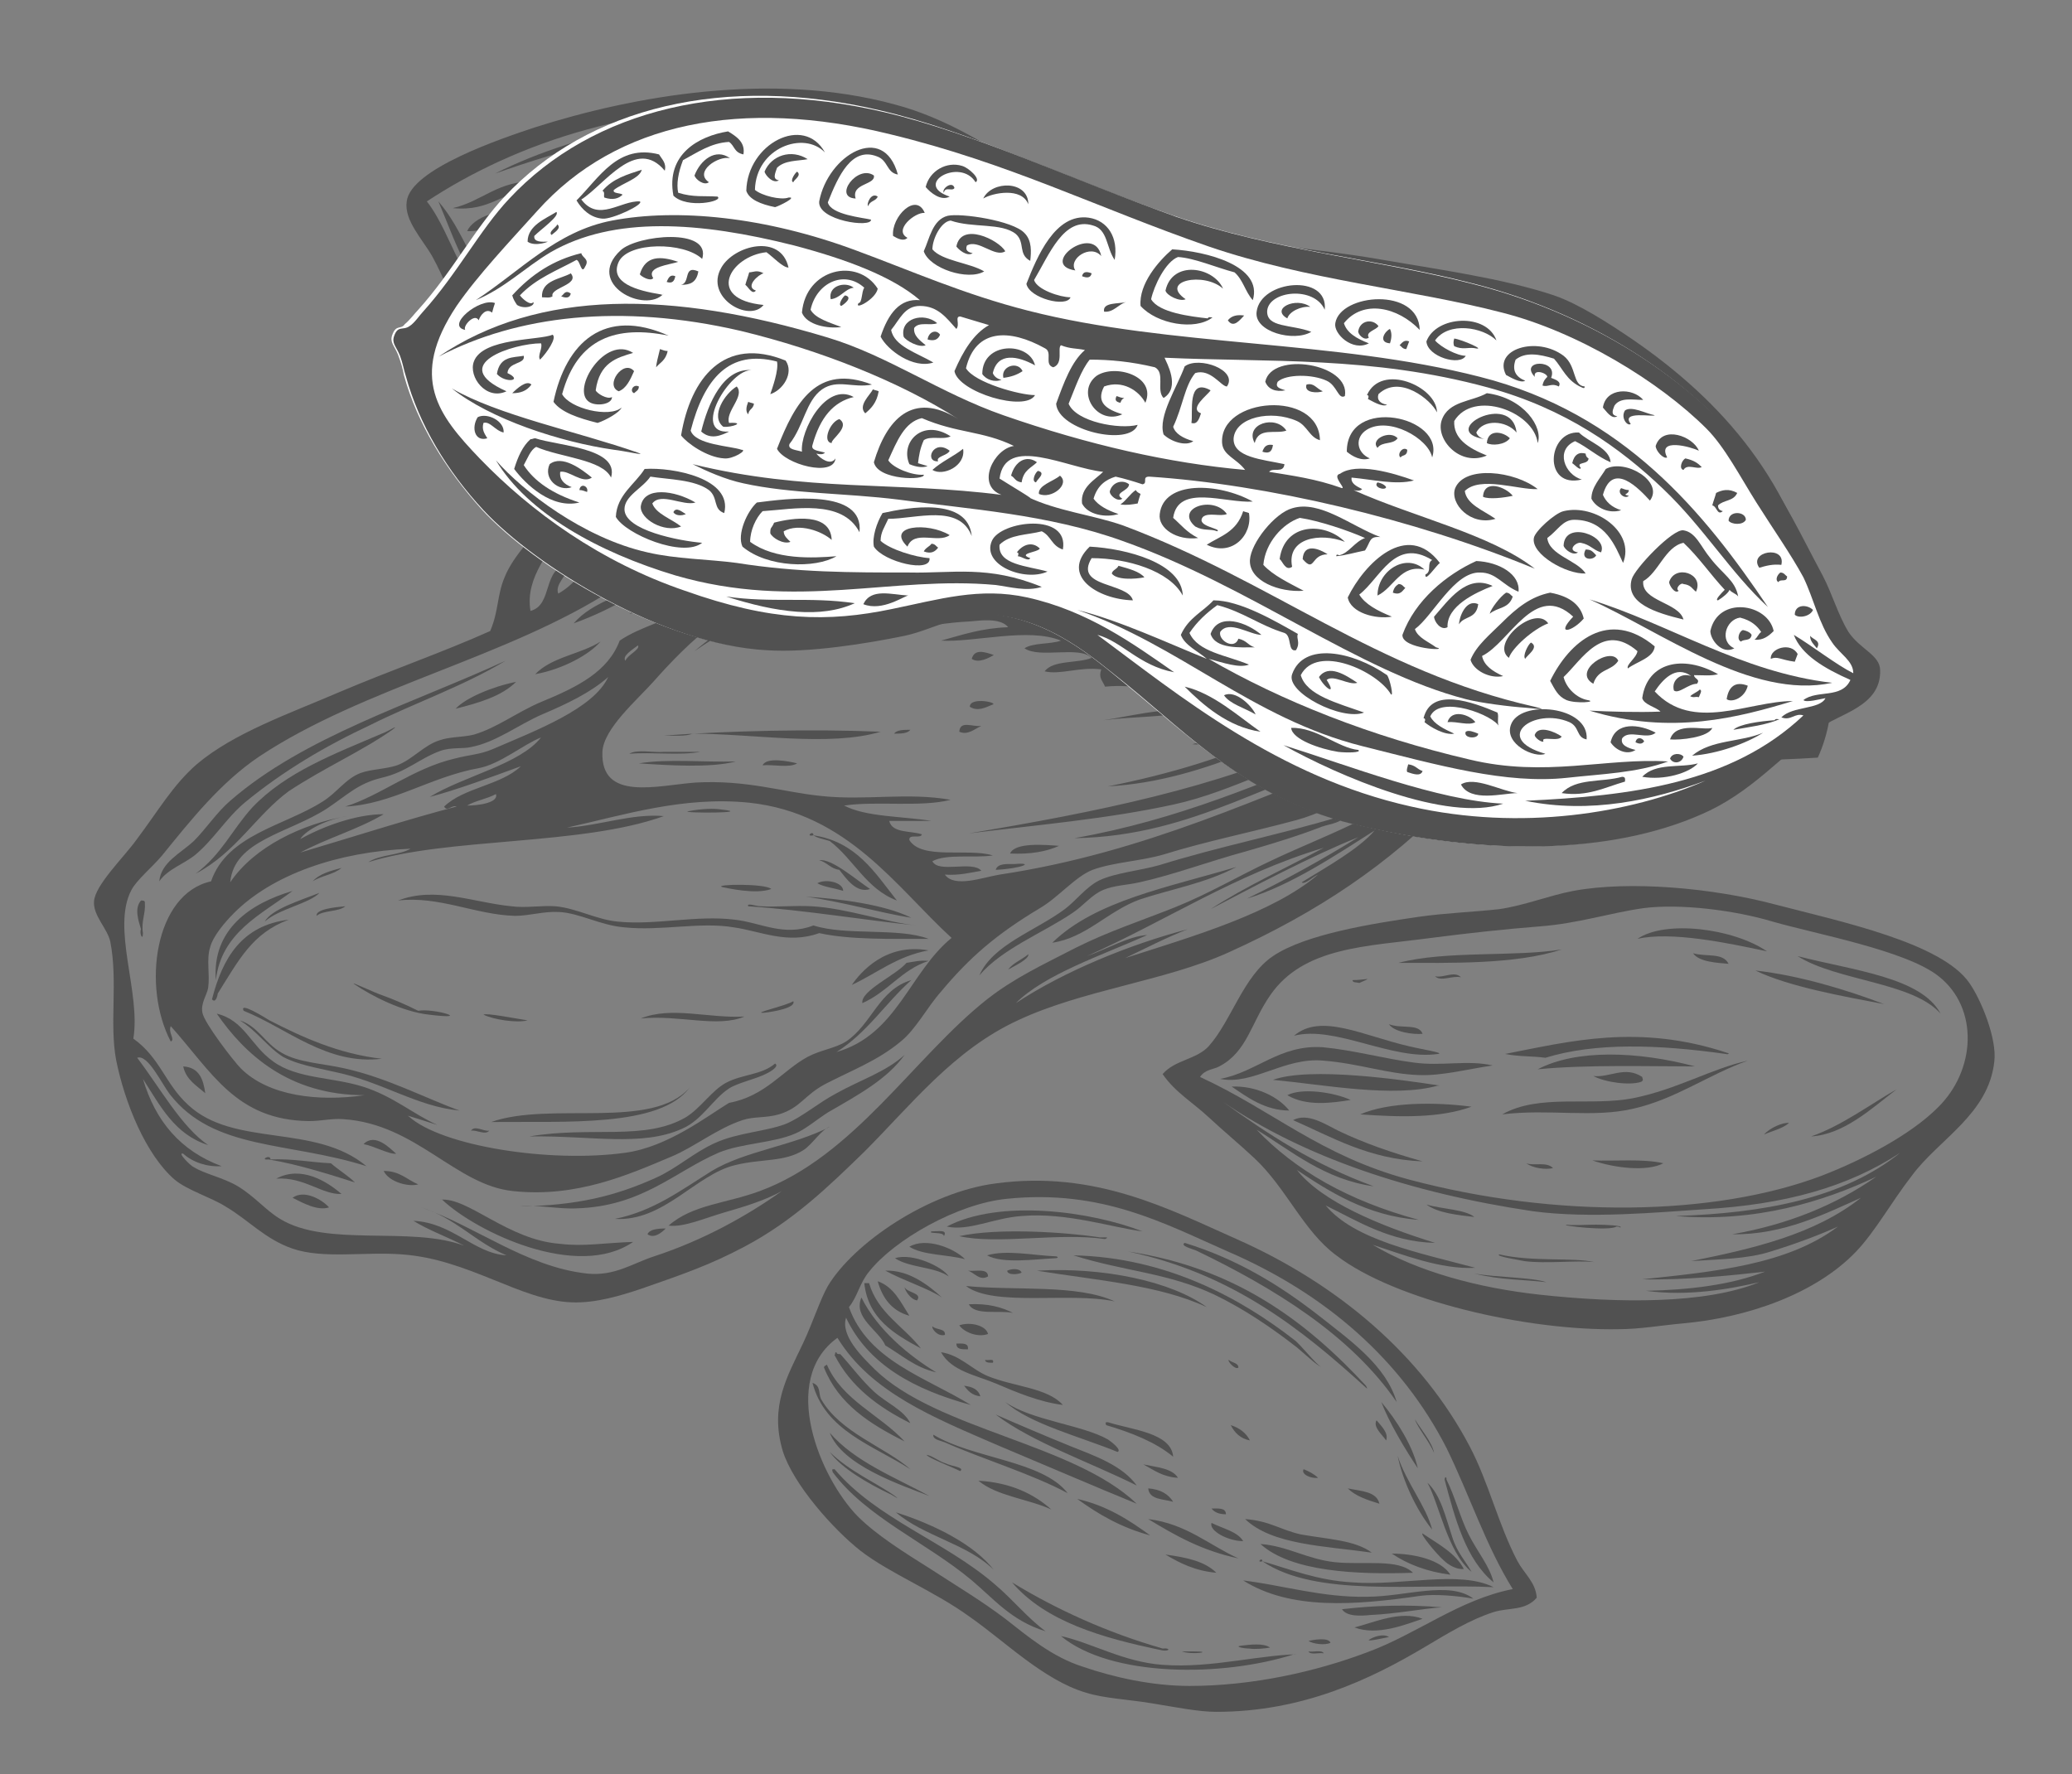 <svg id="Layer_1" xmlns="http://www.w3.org/2000/svg" viewBox="0 0 216 185"><rect x="0" y="0" width="216" height="185" fill="#808080" stroke="none"/><style>.st0{fill-rule:evenodd;clip-rule:evenodd;fill:#515151}</style><path class="st0" d="M88.4 15.3c-4.7-1.3-11.3-1.1-17.1-.8 4.5-1.4 13.8-1.9 17.1.8zM105.7 20.5c-3.8-1.1-6.8-4.6-11.6-5.4 3.5-.6 8.7 3.4 11.6 5.4z"/><path class="st0" d="M82.9 15.7c-2.5 1.2-6.8.2-9.9.2 2.3-1.3 7.3-.9 9.9-.2zM92.4 15.1c.5.1.2.9.6 1-.3.6-.7-.5-.6-1zM87.3 16.9c.4.7-.1 1.1-.2 1.8-1.7-2.5-4.9.3-6.5 1-.4-2.4 4-4 6.7-2.8zM68.3 17.5c0 .9-1 .1-1.3 0-1.2 0-3.8 1.1-5.3 1.2-.2 0-2.5-.1-.8-.2 2.3-.2 5.3-2.6 7.4-1zM94.5 18.1c.5.2.2 1.2.6 1.4-.9.7-.9-.8-.6-1.4zM67.7 18.7c-1.5.8-3.6 1.6-5.7 1.2 1.6-.7 3.4-1.8 5.7-1.2z"/><path class="st0" d="M85.4 19.5c-.5.2-1.6.4-2.1 0-.2-1.4 2.3-1.3 2.1 0zM55.9 18.9c.5.3.5 1.2.4 2-.5-.1 0-1.1-.4-1.2-3.5.1-4.6 2.4-8.7 2 3.1-.7 4.7-2.9 8.7-2.8zM54 22.7c-1.6.5-3.7 1.5-5.3 1.4.6-1.4 3.7-2.7 5.3-1.4zM73.2 23.3c-.1.9-.9-.5-1.7-.2-2.5.3-5.1 1.8-7.6.8 2.5-.4 7.6-3.2 9.3-.6zM84.6 25.8c-2.7-2.1-6.1.9-9.5.6 2-.6 9-4.8 9.5-.6zM59.7 24.1c.3.3.2 1 .2 1.6-.2 0-.2-.4-.2-.6-3.4.6-4.2 4.6-8 4 2.8-1.4 4-4.5 8-5zM97.9 26c-1.5-1.9-3.6.2-5.3.6.2-2 5.2-3.9 5.3-.6zM71.9 25.2c-2.3-.1-4.1.8-6.3.2 1.8-.1 5.2-2.1 6.3-.2zM52.5 24.6c0 .4-1.6 1.1-1.7.2.5-.2 1-.3 1.7-.2z"/><path class="st0" d="M71.7 25.8c-.7.8-2.1.9-3.6.8.3-1.1 2.5-1.2 3.6-.8zM83.3 26.6c-.9.7-3.3 1-4.6.6.9-.9 3.5-1.7 4.6-.6zM98.1 26.8c-.8.3-1.5.8-2.7.8 0-1.5 1.9-1.7 2.7-.8zM108.9 27.8c2.2.1 4.8 1.6 6.3 3-2.5-.7-4.4-1.9-6.3-3zM113.7 28.6c4.6.2 9.1 2.2 13.1 3.6-5.2-.4-8.9-2.3-13.1-3.6zM67.1 29.4c-4.6.1-6.9 3.5-11.2 3.2 3.4-1 7.1-5.4 11.2-3.2zM77 29.4c-4.2-.5-4.9 2.2-7.6 3 1.4-1.7 4.5-4.8 7.6-3zM86.7 30.8c-1 1.2-3.2.4-4.4.6-2.5.4-3.8 2.5-6.1 2.8-.5-.7 1-1.1 1.7-1.6 1.8-1.3 5.3-3.9 8.8-1.8z"/><path class="st0" d="M75.5 30.8c-1.1.7-2.3 1.5-3.8 1.8.2-1.5 2.3-2.8 3.8-1.8zM65.6 31.4c-1.5.6-3.5 1.4-5.3 1 1-1.2 3.2-1.4 5.3-1zM120.9 32.4c-.6.7-3.5.4-3.6-.8 1.4-.5 2.5.5 3.6.8zM84.2 32.8c-1.8.6-3.5 1.3-5.5 1.8.5-1.6 4.2-3.5 5.5-1.8zM130.4 32.8c5.4.3 12.8.2 17.5 1.8-5 .2-12.3-.8-17.5-1.8zM112.9 34.6c-1.7-1.3-3.2.6-4.9.6 0-2 5.7-3.7 4.9-.6zM97 33.8c-3.2-.3-6.1.7-7.2 2.2-.7-3.7 5-3.1 7.2-2.2zM85 33.6c-.5.2-1.5 1-2.1.4 0-.8 1.5-.2 2.1-.4zM69.4 35c-4.2-.6-6.5 3.2-9.9 1.4 3.4.1 7-4.1 9.9-1.4z"/><path class="st0" d="M95.8 35c-.8 1.1-3.7 0-4.2 1.4-1.4-1.7 2.7-2.3 4.2-1.4zM154.3 36.2c-1.5.4-4.9-.2-4.9-1.2 1.9-.6 3.4.8 4.9 1.2zM112.7 35.2c-.8.5-1.4 1.4-3 1.2-.2-1.7 1.7-1.4 3-1.2zM146.9 36.6c-4-.1-7.1-1.1-11.2-1.2 3.4-.3 9-.7 11.2 1.2zM105.1 36.6c-5-1.4-4.4 3.9-7.8 4.6 1.3-2.8 4.5-8.3 8.4-4.8.5.8-.2 1.5 0 2.6.1.4-.2.4-.2.2.2-1.1-.5-1.5-.4-2.6zM94.3 36.4c-.3.3-.9.9-1.5.4.2-.6.9-.6 1.5-.4z"/><path class="st0" d="M104.2 37.9c-2 .8-2.9 2.8-4.9 3.6.9-1.7 2.7-5.2 4.9-3.6zM122.4 38.7c.2.6.2.8 0 1.4-1.3-1.1-2.7.6-4 0 .4-1.3 2.3-2 4-1.4zM138.2 39.1v2c-.3-.5-.6-1.1-1.3-1.4-1.8-.1-3.2 1.2-4.9.6 1.5-.9 4.4-2.6 6.2-1.2zM115.2 39.5c-1.6 1.4-4.2.4-5.9 1-2.2.8-2.2 3.8-4.6 4 1.7-3.3 4.7-6.3 10.5-5zM122.8 39.9c.4-.1.6.1.8.2 0 .6-.9.5-.8-.2zM74.5 43.5c.4-1.6 2.5-1.5 3.4-2.6.6.1 2.7-.2 2.3.2h-.4c-2 .6-2.4 2.7-5.3 2.4zM134 42.1c-.1-.6-.1-.4 0-1 .8-.3 2.5.2 2.5.4-1.1-.1-1.1.9-2.5.6zM144.6 41.5c-.4.4-1.4 1-1.5 0 .3-.3 1.2-.3 1.5 0z"/><path class="st0" d="M112.3 42.1c-2.9.2-3.9 2.3-5.7 3.6.2-1.6 3.1-5.5 5.7-3.6zM154.1 41.7c.1.5.8.4.6 1.2-.6.3-2-.2-3.2 0 .2-1.1 1.3-1.2 2.6-1.2zM124.1 42.5c1.8-.5 2.4 1.9 4.4 1.8-2.1.8-4-.3-4.4-1.8zM91.1 43.5c-1.6 1.2-3.9.3-5.5.8-2 .6-2.6 3.5-5.1 3.2 1.8-2.9 5.6-5.7 10.6-4zM110.8 43.9c-.4 1.2-1.3 1.9-2.7 2 .1-1.3 1.4-1.7 2.7-2zM133.4 44.3v.8c-.8.2-2.3.6-2.7 0 0-1 1.7-1.3 2.7-.8zM107 49.7c-5.3.2-7.2-6.1-13.7-4 3.8-4.2 9.8 2.9 13.7 4zM144.1 46.3c-3.1-1.1-4.7 1.8-7.4 1 .6-.5 2.2-1.6 3.6-2 1.1-.4 3.9-1.3 3.8 1zM155.3 46.9c-1.1 0-1.5-.7-2.7-.6-2.1.2-3.9 3.2-7 2.4 1.4-.4 5-3.2 7-3.6 1.5-.3 2.9.2 2.7 1.8zM121.1 45.9c-2.5.9-3.2 3.5-6.5 3.6 2.4-.8 3.3-4.2 6.5-3.6z"/><path class="st0" d="M142.9 47.1c.1.6.1.4 0 1-.9 0-1.8.1-2.1-.4.1-.7 1.4-1 2.1-.6zM163.1 48.9c-.6.4-.7-.8-1.5-.8-2.8-.2-3.8 2.2-6.1 1.8 1.1-.7 3.5-3.1 5.7-3 .9 0 3.1.5 1.9 2zM120.5 47.9c.7.6-1.3 1.9-2.7 1.8.2-1.2 1.7-1.2 2.7-1.8zM151.1 48.1c.8-.1 1.4 0 1.9.2-.2.5-2.1.8-1.9-.2zM134 49.3c-.4.2-1.2.7-1.7.2-.3-1.2 1.7-1.2 1.7-.2zM99.6 49.9c-1.4 1-2.5-.4-3.8-.2-1.7.3-2 2.3-3.8 2.5.4-1.5 2.4-3.9 5.1-3.4.9.1 1.3 1.2 2.5 1.1zM174.5 51.6c-1.3-.1-1.1-1.1-2.1-1.2-2-.3-3.9 2.2-6.1 1.4 2-1.3 8.2-4.9 8.2-.2z"/><path class="st0" d="M161 49.7c-.3.4-1.6.6-2.1.2.3-.8 1.3 0 2.1-.2zM128.9 49.9c-.9.4-1.4 1.2-3 1 0-1.4 1.9-1.2 3-1zM98.7 51.4c-.9 1.3-3.9.6-5.1 1.6.2-2.2 3.3-2.3 5.1-1.6zM170.7 52.2c-.2-.6-.1-.5.2-1 .5.1 1.9.5 1.7.6-.8-.1-.9.5-1.9.4zM110.1 51.8c4.2-.8 6.6 1.6 10.6 2.4 1.5.3 3 .4 4.4.6 1.1.1 3.1-.2 3.4 1.4-7.3.4-12-3.3-18.4-4.4zM140.1 52.4c-2.5.3-3.7 2-6.1 2.4 1.4-1.3 3.6-4.1 6.1-2.4zM151.3 53.4c-2.2 0-2.6 1.8-4.6 2 .5-1.5 3.3-3.8 4.6-2zM97.9 53c-.7.3-1 .9-2.1.8v-.6c.4-.4 1.4-.2 2.1-.2zM182.4 55.2c-1.5.1-3-1.4-5.5-1 .8-1.7 5.5-1.2 5.5 1zM172 54.8c.2 1.3-.2.7 0 2-1-2.8-4.4.9-6.5.4 1.2-1.5 4.1-3.3 6.5-2.4zM161.9 55c-.8.6-1.9 1-3.2 1.2.4-1.2 1.9-2 3.2-1.2zM179 54.8c1.2 0 1.7.5 2.1 1.2-.5-.4-1.5-.1-2.3-.2-.1-.5 0-.8.2-1zM106.5 55.6c-.6 1-2 1.2-3.6 1.2-.5-1.2 2.3-1.7 3.6-1.2zM125.3 57.4c-.9.4-3.1.3-4 0 .8-.9 3.1-.2 4 0z"/><path class="st0" d="M168.8 57.2c.1-.5 1-.1 1.5-.2-.3.3-1.1.6-1.5.2zM172 57c0 .6-.4.9-1.1.8.3-.3.5-.8 1.1-.8zM117.7 58c-3.3-.1-4.9 1.3-7 2.8.9-2.5 3.9-4.9 7-2.8zM183.4 60.2c-1.7-1.6-5.7-.3-7.6-.4.5-2.1 7.8-2.7 7.6.4zM127 59c-1.3 1.1-2.9.1-4.2.4-2.3.5-2.8 3.3-4.9 4 .9-3.3 4.6-6.4 9.1-4.4zM116.3 60c-.7.8-2.5 1.6-3.8 1.2.1-1.4 2.3-1.5 3.8-1.2zM170.3 60.8c-2.3.4-5.6.1-7.6-.4 1.7-.9 6.5-1.1 7.6.4z"/><path class="st0" d="M125.1 60c-.9 1.3-2.4 2-4.2 2.4.6-1.6 1.9-2.5 4.2-2.4zM117.1 61.4c-.5 1.2-1.9 1-3.4.8.3-.3 2.4-.5 3.4-.8zM160.2 64.7c-.6-2 2.1-3.6 4.2-3 .4-.1.4.2.4.4-2.3.1-3.8 1-4.6 2.6zM182.8 61.8c.8-.2.4.7.8.8-.4.7-1.5-.3-.8-.8zM135.5 62.4c-3.5.5-5 3-7.6 4.4 2-1.7 3.3-6 7.6-4.4zM155.1 62.4c-2.1 1-4.9.4-6.8 1-4.6 1.6-6.3 6.9-11.6 7.7 5.8-3.3 8.3-10.1 18.4-8.7z"/><path class="st0" d="M171.2 62.2c.2.6.6 1 .4 2-.2-.5-.7-.8-.8-1.4-.7 0-.7.7-1.5.6-9.7-2.5-8.2 7.3-13.1 10.1.6-1.8 2-3 2.7-4.8.7-1.8 1.3-3.8 2.7-5 2.4-2 5.6-1.1 9.6-1.5zM134 64.5c-.7.9-2.2 1.9-3.6 1.4.5-1.2 2-1.3 3.6-1.4zM173.3 64.5c-1 3.8-2.6 8.8-8.2 8.9 3.8-2 6.8-4.7 8.2-8.9zM154.3 65.7c-.9.7-2.1.1-3.2.2-4.5.6-5.8 5.8-10.6 5.4 4.3-1.5 7.6-8.7 13.8-5.6z"/><path class="st0" d="M168.8 65.3c-2.5 1.4-5.4 1-7 3-1.2 1.6-1 4.2-3.6 4.6 2.6-3.4 3.9-8.9 10.6-7.6zM184.9 68.9c-2 .6-3.2-.6-4.9-.2-2.6.7-1.9 5-5.1 5 2.2-2.8 4.5-8.4 10-4.8zM103.6 68.3c-.5.3-1.6.9-2.3.4.3-1.1 1.4-.7 2.3-.4zM122.4 68.7c-1 0-2.8-.2-2.7-.6.7-.4 2.4-.1 2.7.6zM126.2 68.1c.9 0 1.3.4 2.3.2.2.1-2.5.7-2.3-.2zM154.3 68.5c-.4 3-2 4.8-5.9 4.4 2.6-.8 3.9-2.9 5.9-4.4z"/><path class="st0" d="M183.8 71.1c-2.8.2-4.1 1.9-5.9 3 .5-1.5 3.2-4.9 5.9-3zM145.2 72.5c.2.2-2 .6-2.5.2.4-.9 1.5.1 2.5-.2zM101.1 73.7c0-1.1 3.2-.4 2.3-.2-.7.3-1.5.7-2.3.2zM183.6 73.5c-.6.3-1.1.7-2.1.6-.5-1.4 1.1-.8 2.1-.6zM163.6 73.7c-.5.1-1.8 1.2-2.1.2.4-.3 1.3-.1 2.1-.2zM102.3 75.7c-.7.3-1.4 1-2.3.6.1-1.2 1.3-.5 2.3-.6zM91.8 76.3c-5.3 1.6-13.3.2-19.6.2-.7.3-1.9.2-3 .2 6.9-.5 15.4-.7 22.6-.4zM94.9 76.1c-.3.4-1 .4-1.7.4.3-.4 1-.4 1.7-.4zM65.6 78.6c.8-.5 2.5-.1 3.6-.2H73c-2.1.4-5 0-7.4.2zM66.6 79.6c3-.5 6.8-.1 10.1-.2-2.6.7-7.1.4-10.1.2zM83.1 79.6c-.8.5-2.5.1-3.6.2.4-.9 2.8-.4 3.6-.2zM139.7 85.2c.5.5-1 .7-1.9 1-2.3.9-5.2 1.8-8 2.6-3.7 1-7.4 2.4-11 3.2-1.3.3-2.6.3-3.8.8-1.2.5-2 1.6-3.2 2.4-3.1 2.1-7.3 3.7-9.7 6.5 1.4-3.2 5.8-4.6 8.9-6.9 1.2-.9 2.2-2.3 3.6-3 1.7-.8 4.2-1 6.3-1.6 6.1-1.9 12.6-3.2 18.6-5h.2zM110.4 88.2c-1.3.6-3 .9-5.1.8.5-1.2 3.7-.9 5.1-.8zM103.8 90.7c.2-.7 1.2-.6 1.9-.6 2.4-.2.6.5-1.9.6zM85.2 92.1c.9-.5 2.7-.1 2.7.8-.9-.3-2-.4-2.7-.8zM80.4 92.7c-1.6.6-4.6-.1-5.1-.2-1-.3 4.5-.4 5.1.2zM30.5 92.9c-3.3 2.5-7.4 4.3-8 9.3-.4-5.3 3.6-8 8-9.3zM96.8 97.9c-4 0-8.2.1-11.4-.6-3.3 1.2-6.1-.2-8.9-.6-3.5-.6-7.6.4-11.4 0-2.5-.2-4.7-1.5-6.8-1.6-1.6-.1-3.1.4-4.6.4-4.1-.1-7.9-2.1-12.2-1.6 3.9-1.5 7.8.2 11.8.6 1.5.2 3.1-.1 4.6 0 2.2.2 4.3 1.4 6.5 1.6 3.9.4 8.2-.7 12.2-.2 2.7.3 5.1 1.8 8.2.6 3.4 1.1 8.9.2 12 1.4zM14.7 93.9c.2 0 .4 0 .4.2.1 1.2-.4 1.9-.2 3.2 0 .9-.4 0-.2-.4-.3-1-.7-2.2 0-3zM89.9 104.6c-.2-1.3 3.5-2.9 4.6-4.2.7-.1 1.4-.3 2.3-.2-2.8.9-4.2 3.2-6.9 4.4zM77.6 106c-2.8 1.2-6.8-.2-10.8.2 3.2-1.3 7 0 10.8-.2zM55.2 118.5c6.5-1.1 12 .5 16.3-2 1.6-1 2.7-2.8 4.2-3.6 1.7-.9 3.7-.8 5.1-2 .5.3-.6.9-.8 1-1.1.6-3.1 1-4 1.6-1.7 1.1-2.8 3.3-4.9 4.2-4.2 1.9-9.5.7-15.9.8zM19.1 111.2c1.7.1 2.1 1.4 2.3 2.8-.9-.8-2-1.4-2.3-2.8zM49.1 117.9c.4-.6 1.3.1 1.9 0-.4.5-1.3-.1-1.9 0zM40 122.1c1.7 0 2.4.9 3.6 1.4-1.1.3-3.1-.3-3.6-1.4zM35.6 124.5c-2 .1-3.9-1.8-6.8-1.6 2.6-1.4 5.3.3 6.8 1.6zM34.3 125.9c-1.2.4-2.8-.5-3.8-1 1.2-.9 3.1.2 3.8 1zM69.4 128.1c-.4.4-1.2 1.1-1.9.6.2-.5 1-.6 1.9-.6z"/><path class="st0" d="M189.5 79c-4.6.3-10.2.4-16 .2-5.2-.1-11.5-1.5-16.5-.4-1.5.3-4.1 2.9-5.7 4.6-6.5 6.7-13.9 11.7-23.2 15.9-6.6 3-15.2 3.9-22 7.1-6.7 3.1-11.1 8.8-16 13.7-3.7 3.6-7.4 7.2-12.5 9.9-3.6 1.9-6.2 2.8-10.8 4.4-2.1.7-4.7 1.5-7.2 1.4-5.4-.2-10.7-4.5-17.7-5-3.9-.3-8.2.5-11.4-.6-2.9-1-4.6-3-7-4.4-1.4-.9-4-1.7-5.3-2.8-3-2.6-5.2-8-6.1-12.5-.7-3.8.2-8.2-.6-12.3-.3-1.4-1.8-2.7-1.7-4.2.1-1.7 3.1-4.6 4.4-6.4 2.4-3.2 3.8-5.7 6.3-7.9 3.9-3.3 9.7-5.3 14.8-7.5 5.4-2.3 10.9-4.2 15.8-6.4.9-2.1.7-3.7 1.5-5.6 1-2.5 3.2-4.2 4-6.2 1.4-3.5 1.3-7.1 4.4-9.5-3.3-4.5-9.4-7.1-12.9-11.9-1.1-1.5-1.8-3.6-3-5.8-1-1.8-3-3.8-2.7-5.8.4-3.4 10-6.6 13.3-7.7C66 10 80.5 7.4 93.3 10.9c5.3 1.4 10.1 4.4 14.6 7.5 4.4 3.1 9.8 5.1 16.1 6 6.3 1 13.1 1.5 19.6 2.6 6.3 1.1 13 2 18.4 3.8 2.6.9 5.7 2.9 8.2 4.6 9.3 6.4 16.9 14.9 19.6 28 1.2 4.9 2 10.6-.3 15.6zm-79.1-14.7c-.7 0 1.2.5 1.7.8 1.9 1 3.7 3.4 5.3 3.8.9.2 1.9-.2 3 0 2.1.4 4.1 1.8 6.3 2.6 2.3.8 5 1.2 7.4 1.8 4.7 1.3 9.6 2.8 15 3.2 4.2.3 8.4-.4 12.7-.2 8.4.4 17.1 0 26.6.2 1.6-15.4-4-26.8-12.9-34.1-3.8-3.1-7.2-6.7-11.6-8.7-14-6.4-36.6-4.8-50.9-10.7-10.1-3.9-16-10.9-29-11.7C66.9 10.2 53.6 15 44.5 21c2.8 3.6 3.8 9.9 8 11.5-3.6-2.5-5.2-7.8-6.8-11.5 2.6 3 3.4 6.7 6.1 9.5 2.6 2.7 5.9 4.7 7.6 8.1-.6-.3-1.5-1.4-1.9-1.2 4.1 4.4 9.5 8.7 16.3 9.9-4.6-2.1-9.4-5-12.5-7.9 7.4 4.8 16.2 8.3 24.7 12.1-1.7-.3-3.4-1.6-5.1-1.2 7.3 2.4 13.5 7.9 20.5 10.7.7.3 3.1 1.4 2.3.6-4.7-2.3-10.3-4.9-13.5-7.9 5.5 3 11.9 6.5 18.4 8.9 3.6 1.3 7.9 1.8 8.9 5.2-2.5-1.1-4.1-3-7.1-3.5zm-40.2-16c-1-.4-2.2-.6-3.4-.8-.5.2-1.1 1.3-1.5 1-.1-.5 1.2-1.3.2-1.4-3.2 1.1-3.1 8.2-5.5 10.1.6-4.4 2.1-8 4.4-10.7-.5 0-.7-.4-1.1-.6-2.8 1.9-3.1 5.7-4.4 8.7-1.4 2.9-4.2 5.5-3.6 9.1 2.4-.6 1.2-4.6 4-4.8-.1 1.1-1.5 2-1.1 3 3.3-1.9 4.2-5.6 4.6-9.5.2-1.3 1.1-2.2 1.9-2.8-1.4 1.1-1.2 3.2-1.5 5.4-.3 2.2-1.6 3.5-1.9 4.8 1-.9 2.2-1.5 3.4-2.2.4-2.4 1.1-4.6 2.3-6.2-.5 1.9-1.5 3.4-1.7 5.6 1.4-.4 2.1-1.5 3.6-1.8.4-2.6 1.7-4.4 3-6.2-.5-.2-.9-.5-1.7-.4-1.3 1.9-1.7 4.5-3 6.4.3-3.1 2.2-4.4 3-6.7zm-.4 6.3c2.5-.6 2.4-3.6 3.8-5.2-.6.2-.5-.3-1.1-.2-1.5 1.2-2 3.3-2.7 5.4zm2.8-1c.4-.3.8-.6 1.5-.6-.3-1.6.5-2.2 1.1-3-.3-.2-.8-.2-1.1-.4-.5 1.2-1.9 2.7-1.5 4zm1.9-1c1.4-.2 2.3-.8 2.7-1.8-.5-.3-1-.5-1.7-.6-.3.8-.8 1.4-1 2.4zm3.1-1c.4-.1.9-.1 1.1-.4-.5-.2-1.1-.5-1.1.4zm-58.5 68.7c-.7-.2.8 1.3 1.1 1.4 1.1.7 3.1 1.1 4.6 2 1.8 1.1 2.9 2.5 4.4 3.4 4.9 3 13.6.7 19.2 2.8-1.7-.9-3.7-1.6-5.3-2.6 4.1.2 6.3 3.4 9.7 3.6-3.3-1.4-5.3-3.9-8.9-5 5.6 1.9 10.9 6.2 17.3 6.9 2.9.3 4.8-1.1 7-1.8 5.2-1.7 9.8-4.3 13.3-6.8-1.6.9-3.8 1.6-5.9 2.2-2.1.6-4.3 1.6-5.9 1.4 2.5-2.2 6-2.3 9.5-3.6 9.8-3.6 16.1-14 23.7-20 2.8-2.2 5.8-3.6 9.3-5.4 3.4-1.7 6.8-2.8 10.3-4.2 3.5-1.4 6.7-3.3 9.9-4.8 6.5-3.1 13.7-5.3 18.6-10.9-1.9.2-2.7 1.8-4.2 2.6-1.6.9-3.4 1-5.3 1.6-2.2.7-4.1 1.8-6.3 2.4-4.8 1.3-9.4 2.2-13.9 3.6-2.4.7-5.2.8-7.4 1.6-1.8.7-3.6 2.9-5.5 4-4.5 2.7-7.3 5.1-10.3 8.7-1.5 1.7-2.6 3.9-4.2 5.2-2.4 2-5.1 3-7.8 4.4-2.3 1.2-2.6 2.5-4.9 3.2-1.4.4-2.6.2-3.8.6-2.7.9-5 2.8-7.4 3.8-4.5 1.9-9.9 4.3-16.5 3.6-6-.6-10.1-7-17.7-7.5-1.2-.1-2.3.2-3.6.2-7.6-.1-10.1-5.1-14.4-9.9-.3.7.5 1.4 0 1.6-3-5.7-1.7-15.4 4.2-16.7 1.7-4.9 7.7-5.8 11.6-8.3 1.5-.9 2.4-2.4 4-3 1.1-.4 2.6-.4 3.8-.8 1.6-.6 2.8-2.1 4.4-2.6 1.1-.4 2.4-.3 3.6-.6 2.4-.7 4.6-2.4 7-3.4 3.9-1.6 7-3.2 8.2-6.4 2.2-1.5 5.2-2.1 7.4-3.6 1.3-.9 1.9-2.3 3.2-3 3.7-2.1 8-2.3 11.6-5-1.8-.7-3.3.7-4.9 1.4-1.7.8-3.6.9-5.5 1.6-3.8 1.4-6.8 5.2-10.8 5.8 3.5-1.8 6.4-5 10.1-6.7 2.7-1.2 5.9-1.5 8.2-3.4-10.2 1.6-15.4 8-24.1 11.1 2-2.3 5.2-2.9 7.8-4.4 1.7-1 2.9-2.6 4.6-3.6 2.9-1.7 6.4-2.4 9.7-4-3.5-.3-6.7 1.9-9.5 3.2-3.1 1.5-5.6 3.4-8.4 5.2-11.1 7.2-26 10.2-37 17.5-4 2.7-7.1 6.6-10.1 10.3-1.1 1.3-2.6 2.5-3.2 3.6-2.1 4 1 10.7.2 15.5 2.8 2 3.3 4.7 5.7 6.9 4.8 4.5 13.2 1.9 18.6 6.4-8.2-2.6-15.9-1.6-20.5-7.5-.9-1.2-2.3-4.2-3.4-3.8 2.3 3 4.6 7.2 7.4 9.1-3.5-1.1-5-4.1-6.8-6.9 1.3 4.4 3.9 7.5 8.2 9.1-1.5.1-3-.4-4-1.3zm124.2-33.7c-4.1 2.6-8.7 5.7-13.3 7.1 4.1-2 7.9-4.1 11.6-6.4-4.8 1.9-11 5.2-15.4 7.5 3.7-2.4 7.9-4.3 11.8-6.4-9.3 2.8-16.4 7.6-24.7 11.3 2-.7 4.4-2.1 6.3-2.2-4.7 2.1-10.7 4.1-13.7 7.1 5-3.3 11.8-6.1 17.9-7.7-2.3.9-4.4 2-6.5 3 7.2-2.3 15.4-4.7 20.1-8.7-.5.2-1.4 1.1-1.7.8 2.6-1.6 6-3.5 7.6-5.4zM94.1 59.2c-2.1-1.6-8.5.3-11.6 1.4-6.4 2.3-10.6 6.2-14.4 10.5-1.7 1.9-5.2 4.9-5.3 7.3-.2 5.2 5.7 3.5 9.7 3.2 5.4-.3 9.1 1 13.1 1.4 4.6.5 9-.4 13.5.4-3.1.8-7.8.1-11.1.6 2.3 1.2 6 1.1 9.1 1.6h-4.4c.3 1.3 2.2 1 3.4 1.4-.1.5-1.4-.1-1.3.6 1.3 2.1 6.1.8 8.7 1.6-2 .3-4.8-.2-6.3.6.6 1.3 4.2-.1 5.1 1-1.2.2-2.3.5-3.8.4 1 1.4 3.9.3 5.7 0 15.3-2.3 27.5-8.3 39.7-12.9-11.1 2.4-19.1 8.9-31.9 9.1 10.8-1.9 19.7-5.8 28.7-9.5-6.3 1-11.9 4.6-18.4 6-6.9 1.5-14 2.1-21.3 3 13.2-2.2 26.1-4.8 36.5-9.7-3.1-.8-4.9.2-7.4 1.2-4.6 1.8-9.3 3.3-14.6 3.6 6.5-1.3 12.5-3.1 17.7-5.6-3.1-.6-6.1 1.5-8.9 1.2 2.2-.5 4.1-1.4 6.1-2-5.4-1-8.8-4.6-15.2-4-.3-.7-.7-.9-.4-1.8-2.2-.3-4.3.6-5.9.2.9-1.2 3.4-.8 4.9-1.4-1.3-1.3-5.4.1-7-1 .9-.6 2.7-.4 3.8-.8-3.4-1.4-9 .2-12.5 0 2.2-.6 4.2-1.3 7-1.4-.8-1-2.9-.7-4-.6-4.5.2-9.4 1.6-12.7 2.2 4.2-1.4 8.7-2.6 13.7-3.2-1.8-1.5-5.7.2-7.8-.4 1.4-.6 3.4-.7 4.9-1.2-6.5-.7-13.2 1.2-17.9 2.2 4.5-1.8 9-3.5 15.4-3.4-.6-.9-2.2-.5-3.2-.4-9.2.8-16.1 3.8-21.1 7.3 5.4-4.6 12.5-7.7 21.7-8.7zm14.3 4.2c-.9-.2-2.9-1.3-3-1 .8.4 3 1.4 3 1zm-43.2 5.5c.2-.6 1.6-1.2 1.3-1.6-.5.4-1.7 1.1-1.3 1.6zm-8.7 5.6c-2.5 1.1-4.8 2.9-7.4 3.4-.8.2-2.1 0-3.2.4-2.2.8-3.5 2.2-6.1 2.8-2.5.6-3.6 1.8-5.7 3.2-4 2.6-9.7 3.3-10.1 7.7 2.5-3.7 7.5-6.1 12.2-6.9-2 .3-4.3 1.4-4.9 2.4 2.3-1.3 5.8-2.6 8.7-2.6-2.7 1.6-5.9 2.5-8.7 4 5.4-1.6 11.3-3.5 16.3-4.8-.5-.2-1 .6-1.3 0 2.1-2 5.9-2.2 8-4.2-3 1.1-6.8 2.5-9.5 3.2 3.6-2.2 9.4-3.4 11.6-6.2-1.8.7-4.3 2.8-6.5 3.2-5 .9-9.1 3.8-13.9 4 3.6-1.1 7.1-4 11.4-5 1.5-.4 2.6-.4 4-1 4.4-1.9 10.5-4.2 12-7.5-1.8 1.6-4.3 2.8-6.9 3.9zM48.7 84c1.2 0 3.3-.3 3-1.2-.9.5-2.2.7-3 1.2zm-6.1 32.4c3.4 3.1 14.7 4.9 22.6 3.8 4.4-.6 8.5-3.8 10.8-5.2 3.8-.7 5.6-3.4 8.2-4.8 1.3-.7 2.9-.9 4-1.6 2.7-1.8 3.4-5.4 6.8-6.4-2.7 2.4-4.6 5.5-7.8 7.5 6.3-1.8 7.6-8.3 12-11.9-5.7-5.2-10.8-13-21.1-14.1-6.9-.7-13.1 1.3-19 2.6 3.4-.2 6.8-1.5 10.1-1.2-8.6 3.1-22.5 2.2-30.8 4.8 1.2-.8 3.2-.7 4.4-1.4-7.6.3-14.4 2.7-18.4 6.7-.9.9-2.2 2.4-2.5 3.6-.4 1.3 0 2.8-.2 4.2-.1.7-.8 1.6-.6 2.6.2 1.1 3.3 5.1 4 5.8 2.9 2.9 8.1 3.5 12.9 2.8-7.9 0-12.5-4.3-15.4-8.5 2.9.7 3.5 3.3 5.9 5 2.5 1.8 6.1 1.6 9.3 2.6 3.2 1 5.3 2.9 7.8 4-.7-.2-3.7-1.2-3-.9z"/><path class="st0" d="M87.5 12.5c-3.1.6-7.2.1-10.6.2-9.5.4-18.2 2.9-25.3 5.4 8.9-4.5 22.6-7.4 35.9-5.6zM87.8 13.5c.9-.8 2.2-.6 3.2 0 .1-.1-2.5.9-3.2 0z"/><path class="st0" d="M69.8 17.1c-3-3.2-7.6.3-11.2.8-.9.2-1.8-.3-.4-.2 3.8-.9 10.1-4.9 12.5-.2-.3.6-1 .8-1.5 1.2-.2 0-.1-.2 0-.2.3-.3.7-.6.6-1.4zM90.5 16.9c1.2-.1 1.2.9 2.3.8-.3.1-2.6.4-2.3-.8zM98.5 19.1c2.8.1 4.6 2.4 6.8 3.8 2.2 1.5 4.7 2.6 7.2 3.8-2.9.6-5.2-1.7-7.2-3.2-2.2-1.5-4-3.8-6.8-4.4zM109.1 23.1c16.1 7.8 47.4 2.8 59.3 15.3-7.5-4.7-17.8-7-28.9-8.5-11-1.4-22.4-2.2-30.4-6.8zM55.7 29c.3-2.2 2.6-2.5 4.9-2.8 1-.4-1 1-1.7 1.4-1.1.6-2.2 1.4-3.2 1.4z"/><path class="st0" d="M160 36.8c-12.6-5.4-32.2-4.1-44.8-9.5 6 1.4 14.5 3 23 3.8 4.2.4 8.6.7 12.5 1.4 3.6.8 7.4 1.8 9.3 4.3zM98.9 32.4c-2.4 1.7-5.1-1.2-8-.2-1.1.9-1.4 3.5-2.3 3.8.7-1.4.8-3.4 1.9-4.4 3-.7 5.5.8 8.4.8zM126.6 34.6c1.1-.7 1.5.7 2.7.6-.3.1-2.7.4-2.7-.6zM68.3 36c-.9.5-2.7 1.9-3.8 1 .6-1.4 2.7-.1 3.8-1zM74.2 37.2c-3.3.3-5.2 3.7-9.1 2.2.6-.6 1-.1 1.7-.2 2.8-.5 5.4-4.6 8.4-2.4.6 1.4-1.8 3.1-.8 2.2.1-.7 0-1.3-.2-1.8zM156 37.9c2-1 4 1.4 5.3 2.4-1.5-.4-3.5-1.8-5.3-2.4zM161.5 37.9c5.3.2 8.9 3.8 11.8 6.8-4.2-1.2-6.9-5.6-11.8-6.8z"/><path class="st0" d="M73.6 38.5c-1.2.8-2.3 2.5-4.4 1.8.7-1.4 3.1-1.1 4.4-1.8zM81 39.9c-5.2-.9-5.5 2.8-9.1 3.4 2.2-2.4 5.4-5.9 10.3-3.8.8 1.3-1.7 4.3-.6 1.4-.1-.4-.4-.7-.6-1zM145.2 40.1c-1.2-.1-1.9.2-3 .2.3-2.3 5.5-1.5 3.6.8-.1-.3-.2-.6-.6-1zM103.8 39.9c-1.2.6-1.2 2.4-3 2.4.1-1.7 1.5-2.2 3-2.4zM115.4 40.1c.1 1.1-.8 1.3-1.1 2 .1.5-.1-2.4 1.1-2zM92.6 42.9c-1.7-.1-3.6-1.2-5.5-1.2-3.9.1-4.5 4.6-8 5.2 1.8-2.6 3.9-6.4 8-6.5 2.5 0 4.3 1.2 6.8 1.8-1.1.3.1.6-.2 1.8-.5.6-2.2 2-2.1 1.8.7-.5.8-1.8 1-2.9zM172 41.3c1.5 1.1 5.2 3.5 6.8 5.8-2.9-1.4-5.2-3.2-6.8-5.8zM123 44.1c-5.9-.7-6.4 3.8-10.8 4.6-.2-1 1.1-1 2.1-1.8 2.4-1.9 4.6-5.5 9.5-2.8.2 1.1-.4 1.4-.6 2 0-.3 0-1.3-.2-2z"/><path class="st0" d="M83.3 48.1c.2-2.5 3-2.7 5.9-2.6 1.8-.9-.1.8-1.1 1.2-1.6.6-3.9.6-4.8 1.4zM111.2 45.5c.1 1-2 2.9-3.4 1.8.8-.9 2.5-.9 3.4-1.8zM130.8 47.9c-5.1-3.2-7 3.8-10.6 4 2-3 7.4-8.7 11.4-4.2.2 1.1-.7 1.3-1.1 1.8-.2-.1.7-.8.3-1.6zM101.1 49.9c-2.3-.3-3.1-2.4-5.1-2.4-2.5 0-2.8 2.8-4.9 4 .3-2.5 2.2-5.2 5.1-5 2.4.1 3.6 2.8 6.1 2.8-.6.6-2 5.2-1.2.6z"/><path class="st0" d="M129.1 48.7c-2.5 0-3.7 1.3-5.1 2.4.3-1 3.4-4.6 5.1-2.4zM178.1 48.3c.6-.2.5.3 1.1.2.3.7 1.9 2.6.6 1.2-.8.1-.8-.6-1.5-.6.1-.3-.2-.4-.2-.8zM143.7 51c0 1.4-.9 1.9-1.9 2.4-.2-1 .6-1.2.6-2-4.9-2.2-8.1 2.2-11.6 3.8 2.1-2.2 4.4-6 10.1-5.4 1.2.6 1.6.8 2.8 1.2zM153 51c-.1.9.4 1.1 0 1.8-.4-.2-.5-.6-.4-1.2-4.9-1.8-6 3.2-9.1 4.4 0-.2.1-.2.2-.2 2.1-2.4 4.8-7.4 9.3-4.8zM100 56.4c.9-1.5 1.7-4.5 3.8-5.2 2.4-.8 4.3 1.3 7 1.6.3 1.8-.7 2.4-1.7 3-.2-.6 1-.7.6-1.8-.3-.8-3.3-2-4.9-1.8-2.4.3-3.1 4.2-4.8 4.2zM162.9 53.8c-3.5-1.1-4.2 2.2-6.8 2.6 1.1-2.6 4.5-5 8-3.4-.9.7-.5 1.6-1.5 2.4.3-.1-.4-1.7.3-1.6z"/><path class="st0" d="M101.3 56.8c.2-1.2 1.9-2.6 3-3.6 2-.3 3.1.4 4.4.8-1.2 1-2.5-.1-3.6.2-1.6.3-2 2.4-3.8 2.6zM150.7 53.8c.2.2-.6 1.2-1.5 1-.3-1.1 1.1-.5 1.5-1zM139.7 54.8c.3-.4-1.4 1.4-2.1.8-.3-1.2 1.2-.7 2.1-.8zM119.6 57c-2.4.4-4.1-1.3-5.9-1-2.3.4-1.9 3-4.2 4.4.6-1.4 1-3.5 2.3-4.6 2.6-2.1 5.7.4 8.7 1-.8 1.4-1.8 2.6-.9.2zM160.4 60c-8.2-.9-17.3-.9-24.1-3.2 3.3.8 9.4 1.9 15.2 1.8 3.3 0 7.2-.8 8.9 1.4zM139.9 60.6c-1.9 1.6-5.7-.1-8.2.8-2.5.9-3.3 4.2-6.3 5.4-.2 0-.1-.2 0-.2 1.9-1.1 2.1-3.1 3.6-4.6 2.6-2.7 6.7-1.6 10.9-1.4zM135.1 70.1c2-1.3 3.7-2.8 5.5-4.2 2.1-6.1 10.6-6 18-4.6-.1.8-.4 1.4-.6 2-.5-.3.4-1.1.4-1.6-6.6-.2-11.8-.7-15.2 2-2.8 2.1-4 5.6-8.1 6.4zM179.2 60.2c1.7-.3 1.7 1 2.7 1.4-.3-.2-2.9.1-2.7-1.4zM125.3 63c-.2 1.7-4.2 3.4-6.5 1.8 2 0 5-.6 6.5-1.8zM91.1 64.3c-1.6 1.3-6.6 1.5-7.4 2.2 1.8-1.3 4.6-2.7 7.4-2.2zM138 64.5c-1.3 1.9-4 6.1-8 4.6 3.6-.6 6-2.5 8-4.6zM188.1 68.9c-3.6.8-4.4-4.2-9.3-3.4-3 2.5-2.4 8.4-7.6 8.9 4.6-.9 4.6-9.1 8.7-9.7 1.9-.3 3.7.3 4.9 1 1.2.8 1.4 2.8 3.3 3.2zM62.6 66.9c-1.2 1.4-4 2.9-6.8 3.4 1.7-1.8 4.8-2.1 6.8-3.4zM167.6 67.7c-2.9.8-4.3 3-6.5 4.4.7-.5 2.2-3.8 4.2-4.4h2.3zM52.7 68.9c-4.5 2.7-9.5 4.4-14.1 6.7-4.7 2.2-9.1 4.8-13.1 8.1-1.9 1.6-3.2 3.8-5.1 5.4-1.2 1-2.9 1.5-3.8 2.8.2-2 2.2-2.9 3.6-4.2 1.3-1.3 2.4-3 3.8-4.2 7.7-6.7 18.9-10.1 28.7-14.6zM53.8 71.1c-1.5 1.5-3.9 2.2-6.3 2.8 1-1.1 3.8-2.3 6.3-2.8zM154.3 71.7c0 .6-1 1.9-2.1 2-.1-1.4 1.7-1 2.1-2zM171.2 71.7c-.5 1.4-2.2 1.6-3.6 2.2-1.2-.1.6-.5.8-.6.8-.5 1.8-1.7 2.8-1.6zM186.6 73.3c.3.4-.2 1.7-1.3 1.4.2-.7 1.3-.5 1.3-1.4zM124.5 74.1c-2.7.7-6.4.6-9.5 1 2.3-.3 6.4-1.4 9.5-1z"/><path class="st0" d="M20.4 91.1c2.7-2 3.8-4.6 5.9-6.9 3.5-3.7 8.6-5.6 13.5-7.7.6-.2 2-1.1 1.1-.4-3.3 2.3-7 3.9-10.8 6.4-3.4 2.5-5.5 6.4-9.7 8.6zM71.7 84.6c1.5-.3 2.8-.3 3.4-.2 3.8.4-4.1.4-3.4.2zM93.5 93.9c-3.2-1.2-4.5-4.3-7-6.2-.6-.2-1.3-.3-1.7-.6-.9.2 0-.6 0 0 4.5.7 6.4 3.9 8.7 6.8zM90.7 92.7c-1.4.5-2.5-1.1-3.2-2-.9-.1-1.3-.8-2.1-1 1.3-.2 3.8 2 5.3 3zM35.6 90.5c-.8.7-2.1.8-3 1.4.7-.8 1.9-1.1 3-1.4zM109.7 98.3c4.5-4.4 12.2-5.8 19.2-7.9-3.2 1.7-6.8 2.3-10.1 3.4-3.3 1.2-5.6 4-9.1 4.5zM27.6 96.1c.7-1.3 3.7-2.2 5.7-3-1 1.1-4.3 1.7-5.7 3zM84 93.5c3.4.2 8.2.8 11 2.2-3.2-.5-7.3-1.7-11-2.2zM78 94.5c-.2-.4.8 0 1.3 0 1.6.1 3.6-.1 5.3 0 3.7.2 7.8 1.7 11 2-5.2-.5-11.6-1.6-17.6-2zM36 94.5c-.7.6-2.3.4-3 1-.1-.7 1.9-.9 3-1zM30.1 95.9c-3.8 1.4-5.2 4.2-7.4 7.7 0 .1-.2 1.1-.6.6 1.1-4.3 3.1-7.7 8-8.3zM96.8 99.1c-3.3.6-5.4 2.4-8 3.6.9-1.3 3.5-4.4 8-3.6zM107.2 99.5c.1.5-1.4 1.2-2.1 1.6.5-.7 1.4-1 2.1-1.6zM43.6 105.4c1.6-.3 5.9 1 1.1.4-2.7-.3-5.9-1.9-7.8-3.2-.4-.3 2.1.9 3 1.2 1.1.4 2.3.9 3.7 1.6zM82.7 104.4c.3.7-2.1 1.1-3 1.2-1.5.1 2.2-.7 3-1.2zM39.8 110.4c-5.7.7-9.9-3.2-14.4-5-.5-1 2.2.7 2.7 1 3.3 1.7 7.2 3.5 11.7 4zM55 106.4c-1.2.3-3.6-.1-4.6-.6.3-.2 3.3.4 4.6.6zM25 106.4c1.9.6 2.6 2.4 4.4 3.4 1.7 1 4.3 1.1 6.5 1.6 4.5 1 8.4 3.1 12 4.4-4.4-.4-8.1-3-12.9-4-2.2-.5-4-.8-5.5-1.6-1.6-1-2.7-2.7-4.5-3.8zM94.3 110c-1.8 2.5-4.7 4.1-8 6-1.1.7-2.4 1.8-3.4 2.2-2.3 1-5.6 1-8 2-4.6 2-8 5.6-14.8 5.8-1.9.1-3.9-.4-5.9-.2 6-.1 10-1.1 14.2-3 2.2-1 3.9-2.6 6.1-3.6 2.4-1.1 5.3-1.2 7.4-2 1.7-.7 3.4-2.2 5.3-3.2 2.5-1.4 5.1-2.2 7.1-4zM71.9 113.4c-3.1 4.2-13 3.5-20.7 3.6 6.2-2.2 16.8.9 20.7-3.6zM86.5 117.5c-.8.2-1.8 1.8-2.7 2.4-2 1.3-4.4.9-7.2 1.6-4.1 1-7.4 5.9-12.5 5.6 4-.8 6.9-3 10.1-5 3.5-2.1 8.4-2.6 12.3-4.6zM37.9 119.3c1.2-1.2 2.7.4 3.4 1-.7.1-2.3-.8-3.4-1zM28 120.9c-1 .1.2-.6.2 0 2.3-.1 4.2.3 6.3.4.8.7 1.8 1.3 2.5 2-2.2-.7-5.9-1.9-9-2.4zM66 129.5c-5.8 4-16.3-1-19.9-4.4h-.2c2.9-.3 7 4.2 12.5 4.6 2.5.3 4.5-.1 7.6-.2z"/><g><path class="st0" d="M170.7 97.9c3.5-.8 9.3.4 13.5 1.3-3.5-2.4-10.6-3.3-13.5-1.3zM187.4 99.7c4.1 2.6 12 2.7 14.9 6-2-3.8-9.1-4.5-14.9-6zM176.5 99.4c.6.9 2.5 1 3.7 1.1-.6-1.2-2.3-.7-3.7-1.1zM183 101.2c3.5 1.7 9.2 2.7 13.4 3.5-3.9-1.5-8.9-3-13.4-3.5zM152.3 101.9c-.7-.7-1.8.1-2.7-.1.6.6 1.8-.1 2.7.1zM156.9 109.9c1.5.3 2.8.2 4.2.4 5.2-1.6 11.7-1.4 18.8-.4.3.1.4-.1.2-.1-9.3-3.1-16.5-1.2-23.2.1z"/><path class="st0" d="M160.3 111.5c5.1-.5 11.5-.3 16.4-.3-6-1.6-12.4-1.8-16.4.3zM144.8 106.8c.5.8 2.5 1.1 3.5 1-.4-1.1-2.2-.5-3.5-1zM166.1 112.2c1.3.7 3.9 1 5 .6.3-.2.1-.3.1-.5-1.8-1.2-3.4.1-5.1-.1zM153.4 115.4c-3.8-.5-8.6-.5-11.6.8 4.2.3 8.3.4 11.6-.8zM134.2 114.2c2 1.2 4.7.8 6.6.5-1.7-.8-5.1-1.3-6.6-.5zM173.4 121.3c-2.1-.5-5.1-.2-7.4-.3 2.3.8 5.7 1.2 7.4.3zM128.4 113.3c1.6 1.1 3.5 2.5 6 2.5-1.1-1.4-3.4-2.6-6-2.5zM134.8 116.8c3.9 1.7 7.9 4.1 13.5 4.3-3.2-.9-6.1-1.9-8.8-3.2-1.4-.7-3.2-1.9-4.7-1.1zM161.9 121.8c-.7-.7-1.9-.2-2.8-.5.7.5 2 .7 2.8.5zM148.7 125.6c1.2.9 3.3 1.1 5 1.3-1-.8-3.3-.8-5-1.3zM162.8 99c-4.8.8-12.1.1-17 1.4 5.2 0 12.2.2 17-1.4zM141 102.2c0 .3.4.2.7.3 1.6-.7.7-.3-.7-.3zM197.7 113.6c-2.5 1.4-5.7 3.8-8.9 4.9 3.4-.2 6.3-2.9 8.9-4.9z"/><path class="st0" d="M182.2 110.6c-3.7.8-7.4 3-11.9 3.9-4.5.9-9.8-.5-13.7 1.7 4.9-.6 9.5.4 13.7-.6 4.4-1 7.9-3.6 11.9-5zM134.9 108c4.3-1.1 10.2 2.6 15 1.9.8-.1-1.8-.5-3-.8-4.8-1.1-9.2-3.5-12-1.1zM186.5 117.1c-.6-.1-2 .5-2.6 1.2.9-.4 1.9-.6 2.6-1.2z"/><path class="st0" d="M127.2 112.5c3.4.7 6.7-2.3 10.8-1.9 3.7.3 6.7 1.4 9.9 1.5 2.4.1 5-.6 7.7-1-2.6-.6-5.3.1-8.2-.3-3.1-.4-6.3-1.3-9.5-1.6-4.5-.3-6.9 2.6-10.7 3.3z"/><path class="st0" d="M126 109.1c2.4-2.7 3.6-7.3 6.7-9.4 3.4-2.3 10.4-3.4 15.2-4.1 2.8-.4 5.7-.5 8.4-.8 2.7-.4 5.1-1.4 7.7-1.9 5.9-1.1 14.6-.3 21 1.4 6.9 1.8 17.4 4 20.3 8.2 1.2 1.7 2.9 5.8 2.6 8.2-.6 5.5-5.8 8.1-8.6 11.9-2.1 2.7-3.8 5.8-5.8 7.9-4.2 4.4-11.3 6.9-18.1 7.5-2.2.2-4.5.6-6.6.6-9.6.2-23.4-3-29.5-7.7-3.4-2.5-5.2-7-8.5-10.1-1.6-1.5-3.3-2.9-4.8-4.3-1.6-1.5-3.5-2.6-4.8-4.5 1.3-1.5 3.5-1.5 4.8-2.9zm-.9 3.2c7.6 3.5 12.5 8.2 21.8 10.7 15.4 4.1 31.9 3.8 43-.4 4.4-1.7 9.3-4.3 12.1-7.1 4-3.9 4.3-10.4.1-13.7-3.4-2.7-12.8-4.4-17.3-5.7-4-1.2-9.7-1.9-13.5-1.4-3.5.5-6.8 1.6-10.8 1.9-3.8.3-7.4.7-11.3 1.2-6.7.9-13.3.9-16.8 6-2 2.9-2.4 5.9-5.3 7.4-.5.3-1.5.3-2 1.1zm73 7.9c-5.5 3.6-12 5.4-20.5 5.9-4.6.3-11.9 1-17.8.2-12.8-1.9-24-5.7-32.3-11.4 4.6 3.3 9.4 6.5 15.7 8.8-5.1-.7-8.6-3.7-12.2-5.9 4 4.2 9.5 7.4 16.9 9.4-5.4-.4-9.4-3-12.7-5.2 2.6 3.3 8.6 5.8 14.4 7.6-4.7-.1-8.1-2.3-11.4-3.9 3 3.6 9.6 4.9 15.6 6.5-3.6.2-7.6-1.4-10.7-2.4 4.7 2.8 11 4.5 17.4 5.2 8.2.9 17.3 1 22.9-1.3-3 .7-7.4 1.5-11.8.9 4.5-.1 8.8-.6 12.4-2-3.5.4-8.4.9-12.8.8 7.5-.8 15.1-1.5 20.4-5.5-2 .9-4.4 1.8-7 2.6-2.5.8-5.4.8-8.3 1 6.5-1.3 12.9-2.8 17.7-6.6-3.6 1.6-8.1 3.9-13.4 3.8 5.7-1 10.7-3 15-6-5.5 2.6-12.6 4.8-20.9 4.1 9.1-.3 17.4-1.8 23.4-6.6z"/><path class="st0" d="M132.7 112.6c5.3.5 12.6 1.9 17.2.6h.2c-3.9-.6-13.5-2-17.4-.6zM168.5 127.9c.1 0 .3 0 .4.1.4-.2-1.5-.3-2.5-.3-1.1 0-2.4.1-3.1 0-.7.1 4.5.7 5.2.2zM166.2 131.6c-2.2-.5-6.5 0-9.9-.8-.5.2 2.2.6 2.6.7 2.3.3 5.3-.1 7.3.1zM161.2 133.7c-1.4-.5-5.2-.5-7.5-.9 2.8.7 5 .6 7.5.9z"/><g><path class="st0" d="M155.7 168.1c-2.5.8-4.9 2.3-7.1 3.6-5.7 3.4-12.8 6.8-21.8 6.8-1.9 0-4.3-.5-6.8-.9-2.4-.4-4.9-.5-6.8-1.1-4.4-1.3-8.5-5.4-12.1-7.9-3.7-2.7-8.3-4.5-11.4-6.9-2.8-2.2-7-6.9-8.1-10.4-1.4-4.7.5-7.8 2.1-11.2 1-2.1 1.8-4.6 2.6-6 2.7-4.5 10.5-9.8 17.5-10.7 10.4-1.4 18.1 2.7 25.1 5.8 10.6 4.7 19.3 12.1 24.3 21.6 2 3.8 3 8.2 5 12 .7 1.3 1.9 2.2 2 3.8-1.2 1.4-2.9 1-4.5 1.5zm-67.2-31.8c2 5.6 8 7.3 12.7 10.2-5.9-1.6-10.7-4.2-13-9.1-.6 1.9 1.7 4.1 3 5.4 6.5 6.3 20.7 7.7 27.3 14-4.4-1.8-9.5-4-14.5-6.1-6.7-2.9-13.2-5.5-16.7-11.2-6.1 4.4-1.8 14.6 2.1 18.6 2 2 4.9 3.8 7.6 5.5 2.6 1.7 5.3 3.3 7.8 5.2 2.3 1.8 4.9 4 8.1 5 3.2 1.1 7.2 2 11.1 2 6.6 0 13.2-1.5 18.5-3.5 5.2-1.9 9.6-5.5 15.2-6.6-2.8-4.5-4.5-9.8-6.9-14.7-4.7-9.2-12.6-16.1-22.8-20.5-6.6-2.9-13.1-6.5-23-5.5-5.2.5-11.8 4.3-14.4 7.6-1 1.2-1.2 2.6-2.1 3.7z"/><path class="st0" d="M97.1 128.4c-.4.3 1.3 0 1.3.5.4-.7-.5-.5-1.3-.5zM100 128.9c4 .9 10.3-.4 15.2.3.7-.3-.5-.1-.7-.2-3.4-.5-10.4-1-14.5-.1zM94.8 130c1.4.9 3.9.8 5.8 1.3-1.2-1.2-4.1-2.3-5.8-1.3zM102.9 130.9c1.6.9 5 .4 7.1.3.4 0 .3-.2 0-.2-2.3-.1-5.1-.7-7.1-.1zM105 132.5c0 .5 1.2.4 1.5.2-.2-.5-1.1-.4-1.5-.2zM100.9 132.5c.7.2 1.2 1.1 2.1.6 0-.9-1.3-.5-2.1-.6zM91.5 133.6c.5 1.8 1.5 3.1 3.3 3.6-.9-1.4-1.6-3-3.3-3.6zM90.6 133.8h-.5c.4 3.7 3.1 5.3 5.9 6.8-1.8-2.3-4.5-3.7-5.4-6.8zM100.7 134.1c2.9 2.2 10.8.6 15.5 1.6-3.9-1.8-10.3-1.1-15.5-1.6zM101 136c.6 1.2 3.1.6 4.6.9-1.2-.6-2.6-1-4.6-.9zM100 138.2c.5.7 1.9 1.3 3 .9-.2-.9-1.9-1.3-3-.9zM99.7 140.1c0 .6.5.6 1.2.6.1-.7-.6-.6-1.2-.6zM98.1 141c1.1 2 3.7 2.4 5.8 3.3 2.1.9 4.5 1.9 6.9 2.2-1.6-1.8-5.1-1.9-7.8-3-1.7-.7-2.9-2.2-4.9-2.5zM87.2 141c-.2 0-.1.2-.2.3 1.7 3.3 4.5 5.4 7.9 7.1-.7-1.4-2.5-2.1-3.8-3.3-1.3-1.2-2.4-2.7-3.5-3.9-.2 0-.4 0-.4-.2zM102.7 141.8c0 .3.4.3.8.3.2-.5-.5-.2-.8-.3zM86.2 142.3c-.1.1-.3.1-.3.3 1.5 3.8 4.8 5.9 8.4 7.7-2.6-2.8-6.5-4.3-8.1-8zM100.5 144.5c.4.5.8 1 1.7 1.1-.2-.7-.8-1-1.7-1.1zM143.5 148.1c-.4.7.6 1.5 1 2.1.3-.8-.6-1.6-1-2.1zM122.3 151.9c-.2-2.5-4.3-2.8-6.8-3.6-.4 0-.2.1-.2.3 2.7.8 5.2 1.8 7 3.3zM128.3 148.6c.4.8 1 1.4 2 1.6-.4-.8-1.1-1.3-2-1.6zM119.2 152.7c1.1.6 2 1.3 3.6 1.4-.6-1-2.2-1.1-3.6-1.4zM135.9 153.2c-.3.5.7 1 1.5.9-.4-.4-1-.7-1.5-.9zM87 153.2c-.4 0-.2.1-.2.3 3.5 4.7 9.7 7.3 14.4 11.2 2.4 2 4.2 4.3 7.8 5.4-1.9-1.4-3.4-3.3-5.3-4.9-5.2-4.5-12.3-6.8-16.7-12zM102 154.4c1.9 1.6 5.2 1.9 7.6 3-1.8-1.6-4.2-2.8-7.6-3zM140.5 155.2c.8.8 2 1.2 3.3 1.6-.3-1.3-1.9-1.3-3.3-1.6zM119.7 155.2c.1 1.2 1.6 1.1 2.6 1.4-.5-.8-1.3-1.3-2.6-1.4zM112.3 156.3c2.2 1.6 4.6 3 7.6 3.8-2.2-1.6-4.5-3.1-7.6-3.8zM126.3 157.3c.3.4.8.6 1.5.6 0-.7-.8-.6-1.5-.6zM129.8 158.4c2.8 2.7 8.3 2.8 13.2 3.5-1.7-1.3-4.6-1.4-7.4-1.9-2.2-.5-3.2-1.4-5.8-1.6zM119.7 158.4c2.8 1.7 5.6 3.3 9.4 4.1-3.1-1.4-5.4-3.6-9.4-4.1zM126.3 158.8c-.3.8 1.7 1.9 3.3 1.9-.6-1-2.1-1.3-3.3-1.9zM148.3 159.9c-.3 0 1.4 2.1 2.2 2.8.5.5 1.4 1 2.1.9-.9-1.7-2.7-2.6-4.3-3.7zM131.4 161c3.2 2.9 10 3.2 15.9 3-1.5-1.5-5.1-.8-8.1-1.1-2.9-.3-5-1.7-7.8-1.9zM145.1 162c1.6 1.1 3.7 1.9 6.1 2.2-1-1.6-3.9-2.2-6.1-2.2zM121.5 162.1c1.5.9 3.1 1.7 5.3 1.9-1.2-1.2-3.1-1.6-5.3-1.9zM139.9 167.8c.5.8 2 .7 3 .6 2.5-.1 5.7-.7 7.4-.8-3.6-.3-7-.2-10.4.2zM141.2 169.7c2.4.9 5.3-.3 7.1-.9-2.3-.9-5.1.4-7.1.9zM136.4 171.1c.4.3 1.7.5 2.3.2-.2-.6-1.8-.3-2.3-.2zM138 172.4c-.2-.4-1.1-.1-1.6-.2.2.4 1.1.1 1.6.2zM123.2 172.2c1.1.4 3.5 0 1.2 0h-1.2z"/><path class="st0" d="M98.7 127.9c2.3.5 4.9-.9 7.8-1.1 4.7-.4 9.4 1.2 12.6 1.6-5.4-2.1-14.9-3.4-20.4-.5zM145.6 146.2c-1.1-3.8-4.8-6.4-8.1-9-4.1-3.2-8.5-5.9-14-7.6-.5.3.7.6 1.2.8 8.1 3.9 16.1 8.8 20.9 15.8z"/><path class="st0" d="M117.6 130.5c10.8 2.3 18 8 24.8 14.2.2.2.1 0 0-.2-6.2-6.7-13.6-12.3-24.8-14z"/><path class="st0" d="M111.9 130.9c5.4 1.7 9.8 1.8 14.7 4.1 3.1 1.5 5.9 3.4 8.6 5.5.5.4 2.2 2 2.5 2-.4-.1-2.2-2.4-2.8-2.8-5.4-4.2-13.2-8.6-23-8.8zM93.3 131.2c1.5 1 4.2.9 5.6 1.9-.6-1-3.8-2.5-5.6-1.9z"/><path class="st0" d="M108.1 132.5c6.2 1 12.8 1.5 17.7 3.8-3.7-2.7-10.8-4.2-17.7-3.8zM92.3 132.5c1.8 1 4.6 1.9 5.9 2.8-1.4-1.3-3.5-2.9-5.9-2.8zM94.3 134.2c0 .3.6 1.3 1.3 1.4.6-.8-1.1-.8-1.3-1.4zM89.8 135.3c-.9 2.1 1.8 3.4 2.5 5 1.7 1 3.1 2.3 5.3 2.8-2.8-1.7-6.1-4.4-7.8-7.8zM97.2 138.3c-.1.2.5 1.1 1.3.9.1-.7-.9-.5-1.3-.9zM128.1 141.8c-.2.1.7 1.1 1 .8 0-.5-.7-.5-1-.8zM84.7 144.2c1.3 5 6.3 6.5 10.2 9-2.6-2.3-7.3-3.8-9.3-7.3-.3-.6 0-1.4-.9-1.7zM144 146.2c.8 2.1 2.4 4.8 3.8 6.9-.5-2.3-2.2-5-3.8-6.9zM104.8 146.2c2.6 2.3 7.8 3.6 11.7 5.2.5-.2-.7-1.1-1-1.3-2.6-1.5-8-2-10.7-3.9zM103.8 147.5c3.8 2.9 9.9 5 14.7 7.4-1.5-2.1-4.4-3.1-6.9-4.1-2.7-1.1-5.3-2.2-7.8-3.3zM147.5 148c.3.9 1.5 2.3 2 3.5-.2-1.1-1.4-2.5-2-3.5zM86.5 149.4c1.3 3.4 7.3 5.4 10.4 6.6-3.7-2-7.8-3.6-10.4-6.6zM111.3 155.7c-2.6-3.4-9.9-3.6-14-6.1-.1.5.7.6 1.2.8 3.8 1.7 9.1 3.3 12.8 5.3zM86.5 151.4c1.2 1.7 4 3.3 6.3 4.4-.1-.1 1.3.8.5.2-1.8-1.3-4.8-2.6-6.8-4.6zM96.6 151.7c.1.3 2.5 1.2 3.5 1.7.5-.4-.9-.5-1.5-.8-.7-.2-1.4-.8-2-.9zM149.3 159.5c-.6-2.4-2.7-4.9-3.6-7.7.5 2.5 1.9 5.6 3.6 7.7zM155.7 165c-.4-1.7-1.7-3.2-2.6-5-.9-1.8-1.4-3.9-2.3-5.7 0-.4-.2-.3-.2 0 1.1 4.1 2.2 8.3 5.1 10.7zM153.4 163.9c-.6-1.1-1.5-2-2-3.6-.7-2.1-1.2-4.4-2.6-5.7 1.2 2.1 2.1 7.3 4.6 9.3zM93.4 157.7c2.9 2.5 7.5 3.3 10.2 6-2-2.6-6.1-4.7-10.2-6zM155.7 165.5c-3.6-1.8-9.6-.1-14.7-.5-3.7-.2-6.6-1.4-9.4-2.2 0-.5-.7.2 0 0 5.6 3.8 15.9 2.3 24.1 2.7z"/><path class="st0" d="M129.6 164.8c4.9 3.1 11.6 2.6 18.5 1.6 1.5-.2 3.8 0 5.5.3-2.5-1.9-7.1-.2-11.1-.2-4.6.1-8.8-1.2-12.9-1.7zM105.5 165c3.5 4.1 9.4 5.8 15.7 7.1.8.1.8-.3 0-.2-5.9-1.7-11.1-4.1-15.7-6.9zM144.8 170.7c-.6-.4-1.7 0-2.1.3-.2.2 1.6-.2 2.1-.3z"/><path class="st0" d="M136.1 172.5c-4.4-.1-9.6 1.5-14.9 1.1-4.1-.3-7.4-2.3-10.6-3 5.2 4.3 16.8 4.3 24.3 1.9h1.2zM132.4 171.8c-.7-.5-2.1-.3-3-.2-.8.1.3.3.8.3.7.1 1.6 0 2.2-.1z"/></g></g><g><path d="M40.9 34.9c-.3.8.2 1.1.6 2.1.3.8.5 1.5.6 2.1 1.4 5.1 4.4 9.9 8.1 14 5.5 6 18.6 14 29.5 14.6 4.4.2 10.6-.7 14.4-1.5 2.8-.6 5.8-2.4 8.7-2.2 6.5.4 11.2 4.6 14.5 7.3 6.5 5.3 12.7 11.7 23.4 14.5 13.9 3.5 26.9 3.3 36.5-1 5.1-2.3 8.3-6.1 12.2-8.9 2.2-1.6 6.5-2.3 6.4-6.1 0-1.6-2.2-2.1-3.3-4-1.1-1.7-1.7-4-2.7-5.9-2.1-4-3.9-7.8-6.6-11.5-5.9-7.9-16.3-15.5-29.9-18.9-9.7-2.5-20.7-3.4-31.2-7.1-10.9-3.8-20.9-8.7-30.4-10.9-16.2-3.8-30.4-.3-39.1 9-3.1 3.3-5.4 7.8-9 11.8-.3.3-.9 1.1-1.4 1.5-.4.6-.9 0-1.3 1.1z" fill="#fff"/><path class="st0" d="M148 34.4c-2.3-2.4-5.9-3.2-7.9-.7.3 1 1.3 1.6 2.6 2.1-1.7.9-3.7-1-3.5-2.1.5-3.1 8.7-3.8 8.8.7zM138.1 32.3c-1.1-2.5-5.8-2-6 .1-.1 1.8 2.5 1.4 4.6 2.2-1.8 1.1-6 0-5.7-2.1.4-3.3 7.5-4 7.1-.2zM162.5 40.3c-.8-.4-1.1.1-1.7-.1.1-.5.3-.7.5-.9 0-.4-1.5-.9-1.3 0-1.7-1.8 2.5-1.9 1.7.1.5.2 1.1.4.8.9zM151.6 35.3c.8.1 3.5 1.3 2.1 1-.7-.1-1.2.2-2.1-.2-.1-.2-.1-.5 0-.8zM171.3 41.7c-1.1 0-2.4-.3-3 .6-.2.5-.4 1 .3 1.1-.6.4-1.2-.6-1.5-.9.3-2.1 3.1-2.1 4.2-.8zM127.5 30.1c-2-1.8-6.7-.8-3.9 1.1-.6.3-2-.4-2.1-.9.7-3.2 5-2.5 6-.2z"/><path class="st0" d="M143.7 34c-.2.4-1.4.6-1 1.2-.5.4-1.2-.4-1.1-.7.2-1.1 1.5-1.3 2.1-.5zM144.9 34.3c.2.4.2.9 0 1.5-1.3-.1-.5-1.3 0-1.5zM91.1 18.3c.2 1-2.4.8-1.9 2.4-2.4-.1.2-3.6 1.9-2.4zM136.6 32c-1-.1-2.2.5-2.4 1.2-1.8-1 .9-2.3 2.4-1.2zM84.2 16.6c-1.1.2-2.4.1-3.2.9-.2.6-.5 1.2.2 1.3-.6.4-1.4-.5-1.5-.9.7-1.7 2.8-2.4 4.5-1.3zM114.8 26.7c-1.1-1.3-3.5.3-2.7 1.5-3.9-.6 2-5 2.7-1.5zM146.9 35.6c-.1.3-.2.5-.3.8-.4 0-.5-.3-.7-.4.3-.3.5-.6 1-.4zM107.4 27.2c-1.3-.7-.5-1.9-1.5-2.8-1.5-1.2-4.5-.6-6.8-1.4-1 .1-1.9 1.9-1.9 3 1 1.2 3.9 1.4 5.4 2.3-1.7 1-5.7-.3-6.3-2.1.6-1.3.9-3.3 2.5-3.7 1.4-.3 6.8.5 8 1.8.8.8.7 2 .6 2.9zM96.4 22.2c-1-.1-3.3 1.8-1.8 2.6-.4.4-1 .1-1.5-.2-.2-2 2.4-4.6 3.3-2.4zM83.1 17.9c.5.4-.3.8-.4 1.1-.4-.1.2-1 .4-1.1zM76.1 16.5c-1.2-.3-3.8 1.4-2.2 2.5-.5.4-1.4-.3-1.5-.7.6-1.6 2.2-2.9 3.7-1.8z"/><path class="st0" d="M104.8 26.2c-1.1.7-2.8-1.3-4-.6-.2.5.1.7.6.8-.6.4-1.5-.4-1.7-.7.5-2.6 4.4-.7 5.1.5zM129.7 32.9c-.4.4-1.1 1.4-1.7.5.4-.5 1-.6 1.7-.5zM113.8 28.5c-.1.5-.5.5-1 .3.1-.5.5-.5 1-.3zM175.7 47.8c.9.2 1.3.5 1.7.9-.5.3-1.5-.4-1.9.3-.5-.1-.2-1 .2-1.2zM69.3 17.8c-3-3.6-6.3 1.5-8.7 3 1.8 2.4 4.1.1 6.1.2.5.3-2.9 1.9-3.9 1.8-1.2-.1-2.1-.9-2.7-1.9 2.4-2.4 4.3-5.9 8.6-4.8.3.5.8.9.6 1.7zM167.9 48.2c-1.4-.6-2.3-1.5-3.7-2.2-2.1.9-1.1 3.5.7 4-4.1 1-3.6-5.1-.3-4.9 1 1 3.2 1.6 3.3 3.1zM158.1 45.1c-1.1-1.3-3.5-1.4-4.2 0 .1.3.4.6.9.7-5.1-.8 2.8-5.1 3.3-.7zM181.1 51.4c-.4.9-1.4.7-2 1.3 0 .3.1.5.5.6-.6.5-.6-.5-1.1-.6.1-.4.3-.9.4-1.3.6-.3 1.3-.5 2.2 0zM140.2 41.3c-.7.4-.8-1.1-1.9-1.6-1.5-.7-4.2-.7-5.1.1-.3.6.2.7.8.9-1 .2-1.8-.1-2.1-.9.7-3.2 8.9-1.9 8.3 1.5z"/><path class="st0" d="M66.9 17.7c-.2.9-2 1.4-2.9 2.1-.2.4.7.3.9.5-.4.4-1 .6-1.9.3-.1-.2.1-.6-.2-.7 1.1-1.3 2.6-1.7 4.1-2.2zM172 52.2c-1.1-1.2-3.9-4.2-4.9-.6.3.7.9 1.3 1.9 1.6-1.2.4-2.6-.2-3.1-1.2 0-1.2.9-2.1 1.5-3.1 2-1.1 6.1 1.3 4.6 3.3zM157.4 45.7c-.5.7-1.9.8-2.4.5.1-1.5 1.7-1.2 2.4-.5zM137.9 40.8c-.5.2-2 .2-1.7-.7.8-.2 1 .4 1.7.7zM182 54.2c-.3.6-1.5.5-1.8.1 0-1.1 1.8-1 1.8-.1zM149.3 47.7c-.4-2-4.5-4.3-6.8-2.9-1.3.8-1.1 2.4.3 3-.9.3-1.8-.2-2.4-.7 0-5.9 10.3-3.7 8.9.6zM127.9 40.3c-.6 0-1.7-1.9-3.3-1.4-1.1 1.3-1.3 3.5-2.3 5.6.2.7 1 1.2 2.1 1.5-.8.6-2.4 0-3.1-.7-.6-1.9 1.4-4.9 2.2-7.1 1.5-1.1 5.6.4 4.4 2.1z"/><path class="st0" d="M169 50.9c.3.1.5.2.8.2 0 .5-.8.4 0 .6-.4.4-1.3-.3-.8-.8zM145.7 45.7c-.5.7-1.6.3-2.1 1-.8-.9 1.3-1.9 2.1-1zM185.7 58.9c-.9-.1-1.6.1-2.3.3-1.2-1.7 2.8-2.4 2.3-.3zM160.3 51c-2 .1-6-1.4-7.6.2.2 1.4 1.9 2 3.2 2.9-2.6.8-4.8-1.6-4.2-3.2 1-2.4 6.2-1.8 8.6.1zM146.7 46.9c0 .7-.5.5-.7.8-.4-.3.2-1.2.7-.8zM89 30c-.9.1-1.4 1.1-2.4 1.2-.3-1.4 1.5-1.9 2.4-1.2zM119.4 42c-.7-1.3-2.4-2.4-4.3-1.7-.9 1.7.3 2.4 1.9 2.9-2.6 1.2-4.9-2.3-2.7-4 1.9-1.3 6.3 0 5.1 2.8z"/><path class="st0" d="M157.7 51.7c-.9.2-2.5.4-3.1.1.1-1.9 2.4-1 3.1-.1zM169.2 58.7c-.8-1.7-1.8-4.5-5.1-4.5-1.2 0-1.7 1.1-2.8 1.9.2 1.8 3.1 2.3 4 3.7-2 .1-5.7-2-5.4-3.7.1-.7 2.2-2.6 3.1-2.8 3.3-.8 7.5 2.2 6.2 5.4zM185.6 59.7c.4 0 .5.3.7.4 0 .7-.7.2-.9.6-.4-.2-.1-.8.2-1zM97.7 33.7c-.7.3-1.9-.2-2.4.5-.1.8.6 1.3 1.2 1.8-.7.3-2.1-.5-2.3-.9-.4-1.9 2.1-2.6 3.5-1.4zM134.1 44.9c-1.1.4-2.9-.4-3.3 1.3-1.1-2 2.2-3 3.3-1.3zM88.1 30.8c.9.2-.2 1-.4 1.1-.4-.1.2-1 .4-1.1zM79.6 28.5c-.5.1-2 1.4-.8 1.8-.4.5-.8-.4-1.1-.6.1-.4.3-.9.4-1.3.4 0 .8-.3 1.5.1zM107.9 38.1c-1.8-1-3.9-1.4-4.4.8.1.3.4.6.9.7-.7.3-1.6 0-2-.6 0-3.4 4.9-3.4 5.5-.9z"/><path class="st0" d="M98 34.9c-.2.5-.6.7-1.3.5.1-.8.9-1.1 1.3-.5zM166.9 57.6c-.9-.3-1.1-.8-2.1-1-.5-.1-1.5.8-.3 1-.5.4-1.4-.3-1.5-.7.1-2.7 4.7-1 3.9.7zM58.1 23.4c.5.4-.4.9-.6 1.1-.4-.3.5-.8.6-1.1zM70.7 27.3c-.8.3-3.4.5-2.6 1.7-.3.4-1.3-.2-1.4-.4.6-2 2.2-1.9 4-1.3zM106.6 38.7c-.6.4-1.2.6-2 .7-.3-1.2 1.5-1.8 2-.7zM116.4 41.3c.3.1.5.2.8.2-.2.1-.3.2-.4.5-.5-.1-.6-.3-.4-.7zM72.8 28.3c-.2 1.2-.9 1.4-1.8 1.4 1-.2.2-2.1 1.8-1.4zM132.7 46.4c-.1.8-.5.9-1.1.7.2-.6.5-.8 1.1-.7zM189 63.6c-.3.7-1.5.9-1.9.5 0-1.1 1.3-1.1 1.9-.5zM176.8 61.7c-.4-.3-.5-.7-1.3-.8-.3-.2-.9.5-.5.7-.4.4-1-.6-1-.9.6-1.9 3.7-.9 2.8 1zM143.6 50.3c.5.1.8.3.9.5-.1.4-1.4 0-.9-.5z"/><path class="st0" d="M166.4 57.9c-.3.6-1.7.5-1.1-.6.6 0 .7.2 1.1.6zM70.4 28.8c-.1.5-.3.8-.9.6.2-.5.4-.8.9-.6zM184.9 65.8c-.5.5-1.1 1-2 .9.3-.2.4-.6.7-.8-.4-.6-1-1.2-2.2-1.5-1.5.2-2.2 2.5-.6 3.2-1.3.7-2.5-.9-2.5-1.8.8-3.7 6-2.9 6.6 0zM188.7 66.3c.3.4 1.2.5.7 1.3-.3-.4-.7-.7-.7-1.3zM59.5 28.5c1 1.2-2.2 1.5-1.9 2.4-.3.2-.7.1-1.1.1-.1-1.8 2-1.9 3-2.5z"/><path class="st0" d="M181.7 65.7c.5.1.8.3.9.5-.1.7-.8.4-1.1.7-.5-.2-.2-1.1.2-1.2zM165.7 62.5c8.2 2.5 15.8 7.6 25.3 8.7-8.4 1.8-17.9-5.4-25.3-8.7zM59.5 30.6c-.1.5-.5.5-1 .3.3-.2.4-.7 1-.3zM130.6 52.3c-2.8.2-7.8-1.9-8.3 1.7.8.7 1.4 1.5 2.6 2.1-2.2.3-4.2-1-4-2.5.4-3.5 6.1-3.3 9.7-1.3zM91 40.6c.2.1.4.1.6.2-.2 1.2-.8 1.8-1.4 2.3-.8-.8.5-1.9.8-2.5zM140.2 56.5c-2.6-1-6.1-.4-5.5 2.6-.7.5-1-.6-1.3-.8.5-3.8 4.7-3.9 6.8-1.8zM155.6 61.1c-1.8.7-4.8 2.1-4.7 4.3-.7.4-1.4-.6-1.4-1.1 1.5-1.7 3.4-4.5 6.1-3.2zM129.6 53.3c.2.1.4.1.6.2.4 2.3-1.8 4.6-4.4 3.3 1.4-.9 3.1-1.3 3.8-3.5zM148.5 59.4c-2.5-.6-3.2 1.9-4.9 2.7 0-2.6 3-4.5 4.9-2.7zM157 61.8c.4 0 .5.3.7.4-.4 1.3-1.6 1.1-2.4 1.8.1-.5 1.1-1.8 1.7-2.2z"/><path class="st0" d="M127.9 53.6c-.7.3-1.9-.2-2.5.3-.8 1 2 1.2 1.5 1.5-.8-.3-1.4 0-2.3-.5-2.2-1.9 1.9-3.3 3.3-1.3zM117.7 50.5c0 .7-1.7.9-.7 1.5-.5.4-1.4-.4-1.3-.8.3-1 1.4-1.2 2-.7zM108.1 48.2c-.6.6-1.4.8-1.6 2.1-.7-.1-.7-.5-1.1-.7.4-1.5 1.6-2.2 2.7-1.4zM118.4 51.1c.1.2.3.3.5.4-.1.3-.2.6-.3 1-.6.1-1.1.2-1.8.1.6-.4 1-1.1 1.6-1.5zM99.1 45.5c-.8.4-2.1-.1-2.8.4-.4.9-.5 1.6-.6 2.4.3.1.7.2 1 .3-.5.2-1.2.1-1.9-.2-1-2.3 1.4-4.8 4.3-2.9zM161.4 65c-1.6.6-3.8 2.6-4.1 3.6-2-1.5 2.7-5.6 4.1-3.6zM51.6 31.6c-.1.3-.2.6-.3 1-.6-.5-1.2.2-1.4.8-.4-.8-1.7.6-1.4 1-2.1-.4 1.5-3.4 3.1-2.8zM108.3 51.5c-.1-.9 1.5-1.3 2.2-1.9 1.1.9-.9 2.5-2.2 1.9zM100.4 46.8c.3 1.8-2.1 2.9-3.2 2.2 1-.9 2.2-1.4 3.2-2.2zM108.2 49.1c.9.2-.1.9-.2 1.2-.5-.1-.1-1 .2-1.2zM154.1 63c-.2 1.6-1.5 1.2-2 2.1 0-.7.7-2.7 2-2.1zM182.2 71.5c-.3 1.3-1.7 1.8-2.2 1.4.2-1.3.9-1.9 2.2-1.4zM145.8 60.9c.4 0 .5.3.7.4-.3.3-.5.8-1.3.5.1-.5.3-.7.6-.9z"/><path class="st0" d="M99 47c-.2.5-1.5.6-1.2 1.1-1.5.1-.5-2.4 1.2-1.1zM57.6 34.9c.5.3-.6 1.9-1.3 2.6-.3-.4.3-1.2.1-1.7-2.8 0-9.9 2.2-3.6 5-2.1 1-4-1.5-3.4-3.1.9-2.5 6.9-2.2 8.2-2.8zM168.7 68.9c-.7 1.1-2.1.8-2.6 2.4-2.3-1.3 1.9-4 2.6-2.4zM78 41.9c.2.1.4.1.6.2-.1.6-.5.5-.6 1.1-.3-.3-.2-.8 0-1.3zM177.2 71.9c.3.1 0 .5-.1.8-.4-.1-.5.1-.9-.1.3-.3.7-.4 1-.7zM66.1 38.7c-.4.9-.8 1.8-1.6 2.1-1.5-.6.5-3.4 1.6-2.1zM159.6 67c.9.5-.4 1.3-.6 1.7-.3-.3.3-1.5.6-1.7zM66.6 40.3c0 .4-.3.5-.5.7-.5-.2-.1-1 .5-.7zM110.8 57.3c-1.2-.4-1.2-1.4-2.2-1.9-1.5.4-3.3.3-4.4 1.4-.2 2.1 2.9 2.2 5 2.8-2.4 1.1-6.9-.7-5.8-3.2.9-2.1 8.1-3 7.4.9zM178.5 75.9c-.4 1-3.4 1.3-4.4 1.2.6-1.9 3.5-.9 4.4-1.2zM123.3 62.1c-1.4-2.6-5.8-3.9-9.5-3.9-1.9 3.1 3.8 2.5 4.3 4.4-3.7-.1-7.6-2.6-4.5-5.6 3.8.2 9.6 1.7 9.7 5.1zM55.4 40.1c-.5.7-1.2.9-2 .9.5-.5 1.5-1.4 2-.9z"/><path class="st0" d="M116.6 59c1.1.3 2.2.6 2.7 1.2-1 .2-2.9.3-3.4-.4.1-.4.5-.4.7-.8zM135.1 67.8c-.9.2-.4-1.5-1.2-1.8-2.6-.8-4.3-2.2-7-2.9-1.1.8-2.1 1.7-2.9 2.9.9 2 3.8 2.3 6.2 3.3-1 .4-2.7-.2-4.2-.6 7.6 4.4 16.9 8.1 27.2 10.5 7.9 1.9 14.2-.2 20.7.2-3.3 1.2-6.9 1.3-10.5 1.7-6.4.7-13.4-1.3-21.4-3.3-11.5-2.9-19.1-10.6-29.7-14.2 4.4 1.1 9.3 3.4 13.5 5.1-.9-.8-2.3-1.4-2.7-2.5.8-1.8 2.3-2.4 3.4-3.6 2.8 0 6.5 2.2 8.8 3.5-.2.5.3.9-.2 1.7z"/><path class="st0" d="M172.6 76.4c-.9.8-2.8-.4-3.5.6-.2.7.6 1 1.4 1.2-.9.6-2.1 0-2.6-.8.5-2.2 3-1.9 4.7-1zM108.4 57.2c-.2.4-2.4.5-1 1-.2.4-.9-.2-1.3-.2.1-.2.1-.4-.1-.4.6-.8 1.6-1.2 2.4-.4z"/><path class="st0" d="M171.4 77.3c-.2.3-.5.3-.9.1.1-.6.7-.5.9-.1zM175.5 78.9c-.2.7-1.1.8-1.4.2.2-.6 1.1-.6 1.4-.2zM89.6 55.5c-1.8-3.5-6.9-2.4-10.1-2.2-.7.7-1.3 2-1.3 3.2 2.6 1.9 6.5 1.7 9 1.5-2.2 1.3-7.2 1.2-9.8-1-.6-1.3.5-3.7 1.5-4.6 3.1-.4 11.2-1.5 10.7 3.1zM99 55.8c-1.2.9-3.7-.6-4.4 1.2-2.3-2.2 2.1-2.6 4.4-1.2zM97.1 56.7c.4 0 .5.3.7.4-.3.4-.7.7-1.5.4.2-.4.6-.5.8-.8zM75.5 53.5c-1.2-.4-.6-1.6-1.6-2.4-1.5-1.1-4.2-1.1-6.1-1.4-.8 1.2-2.7 2-2.7 3.4 0 2.2 5.7 3.3 8.1 3.5-2 1.6-8-.9-9-2.7.1-2.3 2-3.4 3-5 3-.2 9.2 1 8.3 4.6zM52.5 45.1c-.9-.2-1.4-1.2-2.1-1-.2.7.1 1.1.4 1.6-1.3.4-1.7-1.1-1-2.2 1-.5 2.8.4 2.7 1.6z"/><path class="st0" d="M86.7 56.3c-1-.9-3.4-1.8-5-.9 0 .5.4.8.7 1.1-.7.3-1.9-.4-2.1-.9 0-.7.1-.4.4-1.1 1.9-.5 5.9-1.1 6 1.8zM153.8 75.3c-.7.4-1.9-.1-2.9 0 .4-1.4 2.3-.8 2.9 0zM63.7 49.8c-.9-1.9-5.3-2.1-7.8-3.2-.6.3-.9 1.2-1.3 1.9 1.1 1.7 3 3 5.8 3.9-2.9.7-5.6-1.9-6.8-3.5.4-1.3.9-2.4 1.7-3.1.2 0 .3-.1.5-.1 2.4.8 8.8 1 7.9 4.1zM154.1 76.5c0 .6-1.6.5-1.3-.2.3-.2.8 0 1.3.2zM162.8 82.7c1.5-1.6 4.2-1.1 6.3-1.7.4 0 .3.3.3.5-2.1.6-3.9 1.6-6.6 1.2z"/><path class="st0" d="M61.7 49.8c-1 .7-2.4-.8-3.3-.6-.1.8.4 1.3 1.2 1.6-1.4.5-3-.9-2.3-2.4 1.3-1 3.3.5 4.4 1.4zM72.5 52.4c-1.3.4-3.6-1.1-4.5.1.4 1.1 2 1.6 3 2.4-1.8.7-4.3-.8-4.2-2.1.3-2.1 3.5-1.7 5.7-.4z"/><path class="st0" d="M71.5 53.6c-.4.2-1.1.2-1.3-.2.3-.6.9 0 1.3.2zM61.2 51.3c-.3-.1-.5-.2-.8-.2.1-.8 1-.4.8.2zM130.9 74.5c-1.2-.7-2.7-1.1-3.3-2 1.2-.6 2.9 1.1 3.3 2zM123.5 71.6c3 .7 5.6 3.1 7.9 4.7-3.4-.5-6-2.8-7.9-4.7zM146.8 79.7c.8.1.9.5 1.5.7-.2.6-1 .3-1.6.1-.1-.2 0-.4.1-.8zM89.1 62.9c-3.5 1.6-8.1 1-13.4-.7 4.7.7 8.7 0 13.4.7z"/><path class="st0" d="M153.5 29.6c13.5 3.4 24 11 29.9 18.9 2.7 3.7 4.4 7.4 6.6 11.5 1 1.9 1.6 4.1 2.7 5.9 1.2 1.8 3.3 2.4 3.3 4 .1 3.8-4.3 4.5-6.4 6.1-4 2.9-7.1 6.7-12.2 8.9-9.5 4.2-22.6 4.4-36.5 1-10.8-2.7-16.9-9.2-23.4-14.5-3.4-2.7-8.1-7-14.5-7.3-2.9-.2-5.9 1.6-8.7 2.2-3.9.8-10 1.8-14.4 1.5-10.9-.6-24-8.7-29.5-14.6-3.8-4.1-6.7-8.9-8.1-14-.2-.6-.3-1.3-.6-2.1-.4-1-.9-1.3-.6-2.1.4-1.1.9-.5 1.6-1 .5-.3 1.1-1.2 1.4-1.5 3.6-4 5.9-8.5 9-11.8 8.7-9.3 22.9-12.8 39.1-9 9.4 2.2 19.5 7 30.4 10.9 10.2 3.5 21.2 4.5 30.9 7zm39.7 40.6c0-1.3-1.4-2-2.2-3.2-1.4-2-1.9-4.5-3-6.8-1.3-2.4-3.2-5.1-4.9-7.8-1.7-2.7-3.3-5.8-5.2-7.7-4.9-4.9-13.4-10.1-21.3-12.1-9.2-2.4-20.4-3.4-30.6-6.9-11.8-4.1-20.8-8.7-33.2-11.7-15.4-3.8-28.5-1.3-36.8 8-2.7 3-6.2 6.7-8.4 9.9-5 7.5-1.9 11.4 2.4 15.9 5.4 5.6 12.6 10.8 21.4 13.8 9 3.2 14.9 3.3 21.6 1.9 4.9-1 9.1-2.3 14.1-1.2 6.3 1.4 11 4.8 15.3 7.8-3.7-.7-5.4-3.2-8-3.9 8.5 6.3 18.8 14.8 32.7 17.9 11.5 2.6 22.9.7 30.7-2.7-5.4 2-12 3.5-18.8 2.1 11-.5 21.5-1.8 29-8.9-.9-.3-1.3.6-2.3.2 1.2-1.2 4-.8 4.6-2-.6.1-2 .5-2.3.2 1.4-1.1 4-.1 4.9-2.1-2.7-1.2-5.1-2.6-5.9-4.7 2 1.2 4.4 3.1 6.2 4z"/><path class="st0" d="M108.6 61.2c-1.6.5-3.3 0-4.8-.2-10.9-1-20.7 2.7-33.4-1-8-2.4-15.4-6.5-18.7-12 2.8 3.2 9.1 8.1 15.8 9.6 3 .7 6.3.7 9.3 1.1 6.3 1 11.9 1 18 1 4.5.1 8.2-.8 13.8 1.5zM99 20.5c-.9.5-2-.4-2.5-1 .4-1.7 2.2-2.7 3.8-2.2.7.2 2 1.4 1.4 1.7-1.6-2.6-6.6.2-2.7 1.5zM152.8 37.1c-.6 1.1-4 .1-4.1-1.5 1-2.7 6.3-3 7.3-.1-1.4-1.4-5-2-6.4 0 .6.7 2.3 1.6 3.2 1.6zM102.5 20.7c.9-1.9 4.7-1.9 4.7.6-.7-1.8-3.7-1.2-4.7-.6zM162 37.4c-1.6-.5-3-.7-4 .1-.4 1.1 0 1.8 1 2.2-.5.3-1.6-.4-2-.6-1.4-2.7 3.2-4.1 6-2 1.4 1.1.9 3.1 2.2 3.2 0 .2-.1.2-.3.1-1.6-.7-2-2-2.9-3zM85.4 21c.9-4.8 6.7-8.3 8.2-2.8-1.2-.2-1-1.5-2.2-1.9-2.6-1-4 2-5.1 4.8.3 1.3 3.7 1.6 4.5 1.8.1.9-5.6.1-5.4-1.9zM111.6 31c-.4 1.1-4.3.1-4.6-1.4 1.1-2.8 3-7.4 6.5-6.9 2 .3 3.1 2.1 2.7 4.4-.9-1.3-.7-3.2-2.3-3.6-3-.9-4.5 3-6.1 5.7.3 1 2.7 1.8 3.8 1.8zM77.8 19.9c.1-4.9 6-8 8.2-4-2.2-2.3-7.2-.5-7.3 3.9.7.6 2.7 1.1 3.5.8 1-.1-1 .9-1.4 1-1.5-.3-2.7-.8-3-1.7zM125.9 33.2c.1-.2.3-.1.5-.1-1.8 1.4-5.8.7-7.5-1.2-.2-2.3 1.9-4.7 3.3-5.9 3.5.2 9.5 1.7 8.4 5.3-.8-.9-1-2.1-1.9-2.9-1.9-.5-4.2-1.5-5.9-1.6-1.3.5-2.5 3-2.8 4.4.8 1.4 4.1 1.8 5.9 2z"/><path class="st0" d="M99.5 19.6c-.2.4-1-.2-1.1.5-.3-.4.9-1.3 1.1-.5zM70.2 20.4c-.8-4.3 2.6-6.2 5.7-6.7 1 .6 1.8 1.2 1.6 2.4-1-.2-.9-.9-1.5-1.3-1.9.1-3.3 1.1-4.8 1.9-.5 1.3-.7 2.5-.5 3.4 1.6.5 2.7.3 4.1.4.7.5-3.2 1.3-4.6-.1zM169.4 42.8c.7-.5 2.1.3 3.1.5-.1.2-3.6-.5-2.5.9-.3.3-1.1-.6-.6-1.4zM172.6 46.5c.7-2.2 3.9-1 4.5.5-.8-.4-4.4-1.4-3.3.7-.4.2-1.2-.7-1.2-1.2zM121.4 37.3c.2.5 1.7 3.1-.1 4.2-.8-.8.2-2.6-.9-3.2-2.5-.6-4.7-.8-6.8-.8-.9 1.1-1.5 2.9-2.2 4.6.8 1.9 5.3 2.7 7.2 2.2-.8 2.3-8.3.6-8.5-2.2.8-2.2 1.6-4.4 3-5.6-.9-.2-1.5-.1-2.5-.5-.4.3.3 1.9-.8 2.3-1-.3 0-1.6-.9-2-3.6-2-7.2-2.1-8.2 2.1.9 1.5 5.6 2.8 7.2 2.8-1 1.8-8-.3-8.4-2.5.9-2.1 2-3.9 3.6-4.8l-3-.9c-.6 0 0 .8-.4 1.3-1-1.1-1.9-2.4-3.8-2.4-1.6 0-2.1 1.4-3 2.5.3 1.7 2.7 2.4 4.4 3.4-2.1.7-4.8-1.3-5.5-2.7.8-2.4 2-4 4.1-3.8-2.9-2.5-7.8-4.3-13.1-5.7-9.9-2.5-18.8-3.1-25.4.7-2.7 1.6-4.7 3.7-7.8 5 4.6-3 8.4-7.2 14.2-8.3 6.8-1.3 16-.4 25.4 3.1 5.7 2.1 11.3 4.6 18 6.3 14.9 3.8 31.9 3 47.1 6.9 15 3.8 23.4 14.2 30 24-3.9-3.6-6.7-8.3-10.9-12.3-4.5-4.3-10.2-8.4-18.3-10.6-12.1-3.3-22.9-2.6-33.7-3.1zM91.5 20.5c-.2.5-.8.4-1 1-.2-.2.3-1.5 1-1z"/><path class="st0" d="M151.6 43.9c-.1 1.8 1.4 2.8 3.4 3.6-2.8 1.2-5.4-1.7-4.7-3.7.7-2 3.1-1.9 4.7-2.8 3.9.5 5.9 3.6 5.3 5.2-.4-3.3-6.7-5.6-8.7-2.3zM143.7 41.1c-.2.6.2 1 .9 1.1-.5.3-1.6-.4-2-.6.1-.2.1-.4-.1-.4 1.5-3.4 7.3-.9 7.3 1.8-.6-1.3-3.9-4-6.1-1.9zM117.4 31.5c-.8.2-1.3 1.1-2.3 1-.2-1 1.5-.8 2.3-1zM163.9 48.3c.2-.9.7-1.2 1.4-1 0 .2.1.4.3.5 0 .7-1.4.3-.8 1-.1.3-.7-.4-.9-.5zM79.6 31.8c-1.5 1.9-6.2-.8-4.4-3.9 1.3-2.3 6.2-3.6 7 0-.6 0-1.6-1.1-2.3-1.6-3.8.4-6.4 4.9-.3 5.5zM90.1 30c-2.1-1.9-5-.5-5.6 2.3.5.9 1.9 1.3 3.2 1.8-1.4.2-3.6-.2-4.1-1.5.4-4.6 5.8-5.8 7.9-2.5-.2 1.1-2.5 2.3-2 1.5.4 0 .3-1.2.6-1.6z"/><path class="st0" d="M91.1 48.2c1.3-4.4 4-7.5 8.8-4.5-6.1-3.9-14.4-7.2-22.7-9.2-12.5-2.9-23.3-1.6-31.5 2.7 10.5-7.1 24.4-6.9 40.6-2 6.3 1.9 11.7 5.8 18.3 8.1 8.9 3.1 17.3 5 25.2 5.7-.9-1.2-2.3-1.5-2.4-2.8-.3-4.8 10.1-5.6 10.2-.3-1.1-.3-1.3-1.5-2.4-2-2.7-1.2-6.4-.4-6.6 1.8-.1 2 3 2.2 5.3 2.7-.1 1-1.2.3-1.6.8 2.4.4 4.8.7 7.6 1.7.4 0-1.1-1.3-.2-1.5 1.7-1.2 5.5-.1 7.7.7-1.9.5-4.3-.1-6.5-.3-.1.6.5.9 1.1 1.2-.2.2-.5.2-.9.1 6.2 2.8 14.3 4.6 18.9 8.2-12.6-5.2-28-8.8-40.2-9.6-.8 0-.1.7-.7.8-.9-.3-1.9-.6-2.8-.8-1 .3-1.9.9-2.3 2.3.5.7 1.4 1.2 2.6 1.6-1.3.4-3.2.1-3.8-1.1-.2-1.7 1.4-2.5 2.2-3.3-3.8-.4-10.2-3.9-10.8.7.6.4 4.3 2.6 2.9 1.9 3.1 1.5 6.9 1.9 10 3 15.5 5.8 26.4 15.2 42.9 18.9 1.6.4.2.2-.9.1-1.6-.1-4.8-.5-6.3-.9-11.2-2.9-22.5-11.8-35.8-16.5-7.8-2.8-16-3.3-23.3-4.3-5.6-.7-11.2-.6-16.2-1.7-1.9-.4-3.9-1.3-5.3-2 11.8 2.9 21.3 1.8 32.2 3.2-2.7-1-.8-4.8 1.3-5.1-3.3-1.6-5.9-1.3-9.6-2.9-1.8.4-2.6 2.4-3.5 4.4.5.8 2.5 1.6 3.7 1.5.2.6-4.8.6-5.2-1.3z"/><path class="st0" d="M126.2 40.7c-.3.5-2.3 1.9-1 2.4-.2.6-.4 1.2-1 1 .2-1-.5-4.8 2-3.4zM179.8 61.5c-1.5-1.6-2.7-3.4-4.3-4.9-1.9.4-2.6 3.1-4.2 4-.2 2.1 3.7 2.2 4.2 4-2.9-.7-6.1-1.7-5.4-4.2.3-1.1 4.3-5.3 5.4-5.1 1.3.2 1.8 1.7 2.8 2.9 1.3 1.7 2.6 2.3 2.9 4-.2-.3-.7-.4-.9-.7-.1.3-.7.8-1.2 1.1-.4 0 .4-.8.7-1.1zM68.9 30.7c.2.1.2 0 .3-.1-1.9 2.2-8.3-1-4.5-4.5 1.7-1.6 9.5-2.4 8.5.9-1.9-1.8-7.7-1.8-8.7.3-1 2.2 1.9 3 4.4 3.4zM55.7 24.6c-.1.7.9.6 1.3.6.5-.1-1.2.6-2 0 0-1.7 1.9-2.4 3-3.1.4.4-1.6 1.8-2.3 2.5zM55.6 31.5c.2.4-.9.8-1.7.3-.2-.3-.4-.6-.5-1 2-2.2 4.3-3.7 7.2-4.4.1.5.9.6.4 1.4-.4.9-.5-.6-.9-.7-2 1.1-4.2 1.9-5.9 3.7.3.4 1.1 1.1 1.4.7zM187.4 68.2c-.1.3-.2.5-.3.8-1.5-.2-1.8-.6-2.5-.3-.1-1.1 2.1-1.8 2.8-.5zM142.3 56.1c-1.8-.8-4.8-1.8-6.8-2.1-1.8.6-3.6 2.6-3.8 4.9 1 1.1 2.7 1.9 4.2 2.7-2.5.2-5.7-1-5.6-3.2.1-1.8 2.6-4.9 4.4-5.4 2.9-.9 6.2 1.9 9.2 3-1.2-.1-1 .5-1.6 1.4-1 .2-2 .5-3 .6 0-.2.1-.2.3-.1 1-.2 1.6-1.4 2.7-1.8zM153.9 58.5c2.4.1 4.6 1.4 4.4 3.2-1.7-.7-2.3-2-4-2-2.7-.1-4.9 4.5-6.8 5.9.3.9 1.4 1.3 2.2 1.9 1.6.4-3.6.2-3.5-1.3 1.3-3.6 4.6-6.3 7.7-7.7zM149.3 58.4c-3.9-2.4-5.4 1.9-7.6 3.6.6 1 1.9 1.7 3.4 2.3-1.7.3-4.3-.4-4.6-2 1.7-3.5 6.2-8.1 9.6-3.6-.4.3-1.6 2.1-1.5 1.2.7-.3.1-1.2.7-1.5zM87.1 47.8c-.2 2-5.3.6-6.1-1 1.9-4.9 4.2-8.9 9.9-6.7-2 .4-3.6-.6-5.2.5-1.7 1.2-1.9 3.8-3.4 5.7-.2.6.7.6 1.3.8-.2-2.2 2.5-7.3 5.4-5.7-2.1.5-3.5 2.1-4.3 5-.2.6.7.6 1.3.8-.2.2-.5.2-.9.1.4.5 1.5 1.3 2 .5zM81.9 37.6c.9 1.3-.3 3.1-1.6 3.5.2-.6.9-2.5.7-3.4-5-1.3-7.6 1.8-9 7.2.5 1.5 4.2 1.6 5.3 2 .7 0-.9 1-1.8.9-1.8-.1-3.9-1.6-4.5-2.4 1-6 4.5-10.4 10.9-7.8zM164 64.3c-4-3.7-6.6 2.7-9.5 4.1.2 1 1.1 1.6 2.2 2.1-1.4.3-3.1-.6-3.4-1.7.6-1.5 2.1-2.7 3.3-3.9 1.5-1.5 3-2.7 5-3.1 2.2.4 3.2 1.4 3.5 2.7-1.2 1.4-3 1.8-1.1-.2zM64.8 42.5c-.2.5-1.6 1.3-2.5 1.6-2-.5-3.8-1.1-4.6-2.2C59 35.7 63 32 69.7 35c-5.4-1.1-9.5.2-11.1 6.1.8 1.5 4.9 2.5 6.2 1.4zM161.6 71c2-4.1 6.1-7.6 10.9-3.6-.1 1.2-1.9 1.6-2.8 2.3-.2-.4.9-1.1 1-1.8-3.6-3.1-5.8.9-7.7 2.7.3 1.2 1.4 2.2 2.5 2.4 1.1.2-1.2.4-2.2 0-.9-.4-1.2-1.1-1.7-2z"/><path class="st0" d="M78.4 38.6c-2.3-.2-6.4 6.7-2.4 6.4-.8.4-1.9.9-2.9 0 .7-2.9 2.3-6.7 5.3-6.4zM68.8 36.4c.3.1.5.2.8.2-.2 1-.8 1.2-1.2 1.7 0-.3.2-1.1.4-1.9zM135.8 58.3c.1-1.7 1.7-1.1 2.6-.5-1.8 0-1.3 2-2.6.5zM165.7 74.1c1.9.1 5.1.2 7.4.1-.5-.5-1.7-.7-1.9-1.4.5-3.7 4.2-4.6 7.9-2.5-.7.2-1.6.1-2.5.1 0 .4.7.4.3.9-.9 0-1.9 1.1-2.4.7-.3-1.1.8-1.9 1.8-1.5-1.6-1.2-3 .4-3.8 1.6 4 4.3 9.8 1 14.4 1-5.6 1.7-12.7 3.6-21.2 1zM63.8 41.4c0 .8-1.7 1-2.4.5-1.9-1.3 1.7-7 4.6-5.1-1.7.5-3.5 1-3.9 3.9.1.3 1.2 1 1.7.7z"/><path class="st0" d="M75.4 44.5c-1.4-1.1.2-3.5 1.4-4.2.9 1-1.2 2.6-.8 3.8 1.8-.1.3.5-.6.4zM87.5 43.7c1.2.8-.9 2.1-.8 2.5-1-.1-.2-2.2.8-2.5zM185 75.1c.1-.2.3-.1.5-.1-1.4.6-3.1.8-4.8 1.1.6-.6 2.8-.9 4.3-1zM51.8 39c.3-1.9 1.7-1.7 2.8-1.9.2.9-1.6.6-1.7 1.8 1.7.8-.2 1.1-1.1.1zM183.8 76.4c-1.7 1.1-4.7 2.2-7.4 2.4 2-1.7 5.1-1.4 7.4-2.4zM91.1 57c-.2-1 .3-2.5.9-3.5 2.7-.6 8.9-1.7 9.3 2.4-1.3-3.4-5.8-1.8-8.7-1.8-.4.9-.8 1.4-.8 2.3 1 .9 3.6 1.7 5.1 1.8.2 1.6-4.8.4-5.8-1.2zM161.1 78.6c-1.1.5-4.3-1-3.6-3 .9-2.7 8.2-2 7.9 1.5-1.1-.2-.7-1.3-1.8-1.8-3.7-1.6-8.1 1.7-2.5 3.3zM129.1 66.6c.9.2 1 .7 1.7.9-1.5 0-4.1.2-4.6-1.4.8-2.3 3.8-1.2 5.3.1-1.2 0-3.4-1.6-4.3-.3-.2.9 1.5 1.9 1.9.7zM135.6 70.4c.6 2.1 3.8 2.9 6.6 3.9-2.3.9-8.2-2.1-7.5-4 1.2-3.4 6.3-2.4 9.9.1.3.4.7 2.3.4 2-1.4-2.4-7.7-5.3-9.4-2zM47.1 40.5c4.8 2.8 13.1 4.5 19.4 6.7 1.1.4-1.5-.2-2.5-.3-5.6-.8-12.9-3.2-16.9-6.4zM177 79.6c-.9 1-3.5 1.8-5.8 1.4 1.4-1.5 4-.9 5.8-1.4zM149.1 74.7c.4.8 1.4 1.3 2.5 1.8-1 .2-2.5-.7-3.1-1.2.1-.2.1-.4-.1-.4.8-3.3 5.1-1.7 7.7-.6.2.4-.1 1.1.2 1.5-.5-1.2-6.2-3.4-7.2-1.1z"/><path class="st0" d="M160 76.6c.4-1 2.1-.3 2.8.2-.3.6-2.2-.1-1.9.5-.1.2-1-.4-.9-.7zM137.5 70.6c1-1.4 2.8-.2 4 .6-.9.3-2.5-.9-3.2-.3 1.1 1.7-.2.9-.8-.3zM94.7 62.1c-.4 0-2.7 1.7-4.7.9.8-1.7 2.9-1 4.7-.9zM141.6 78.2c.4.3-1.3.3-2.1.2-1.9-.3-4.8-1.3-4.9-2.5 2.6-.1 4.9 2.1 7 2.3zM158.2 82.7c-1.5 0-4.9 1-5.9-.9 1.4-.9 4.2.7 5.9.9zM133.8 77.7c6.7 2.1 16.2 5.8 22.9 6.1-5.8 2-17.2-2.9-22.9-6.1z"/></g></svg>